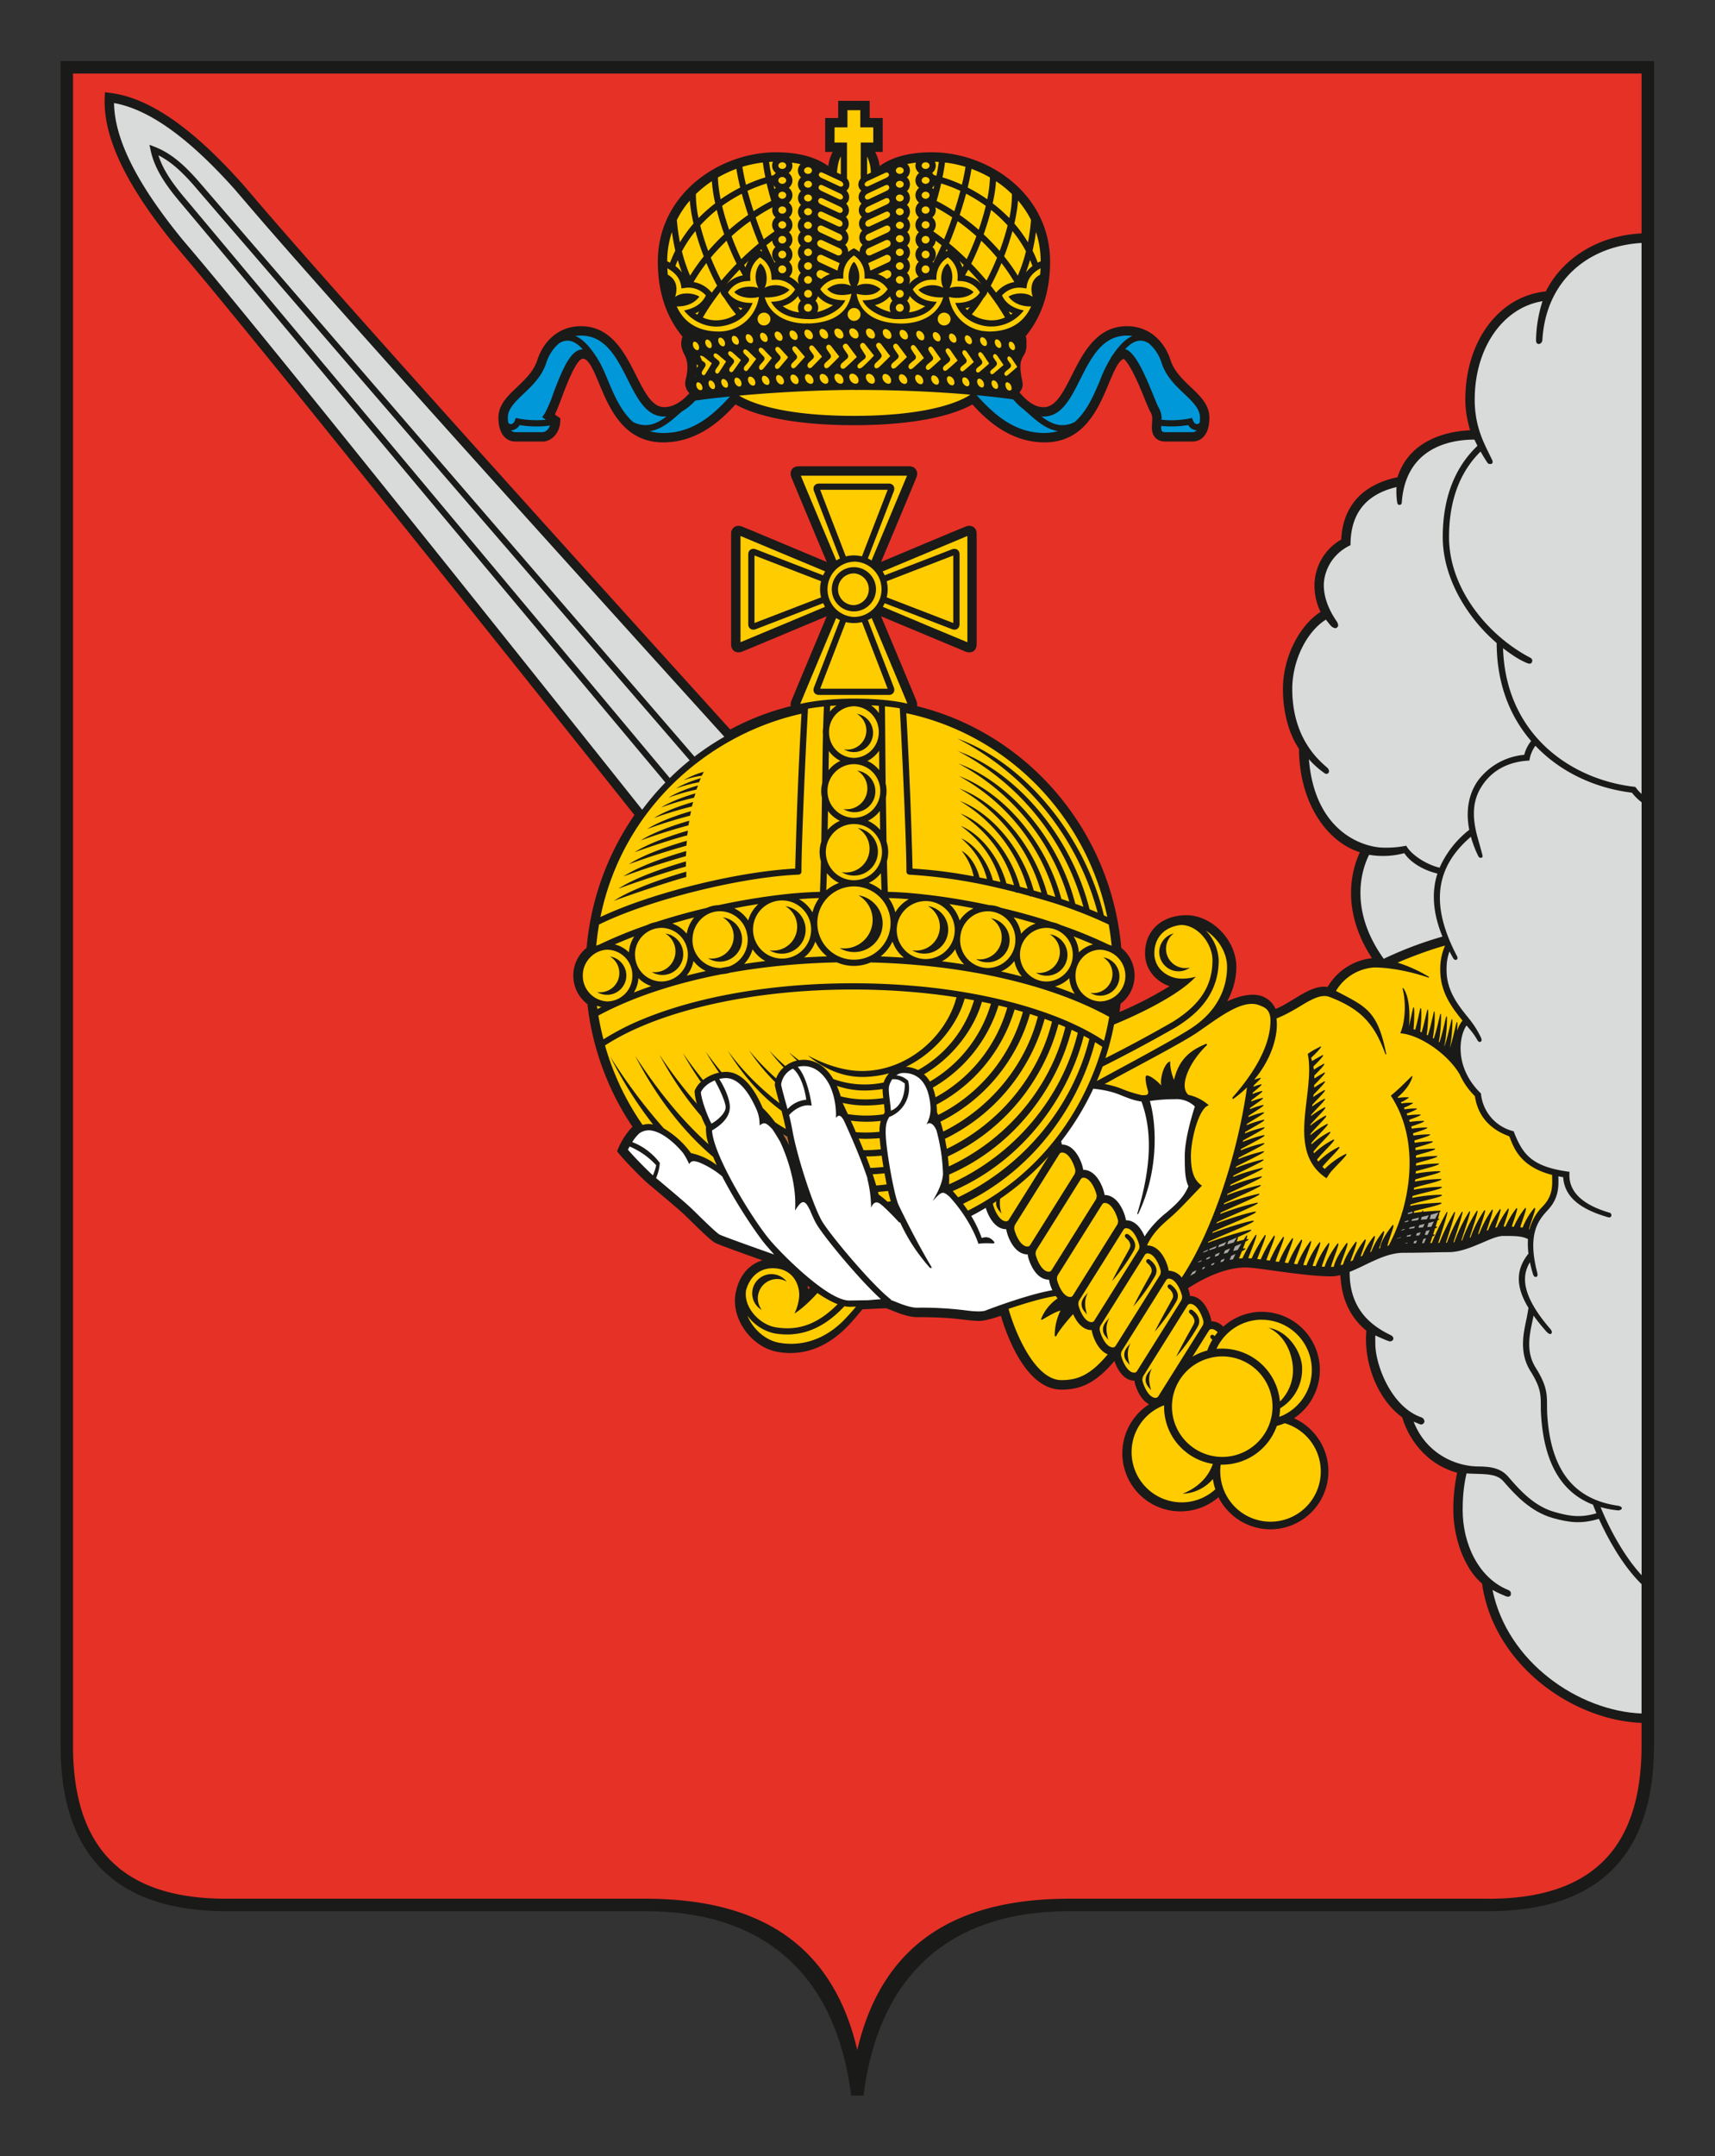 <svg xmlns="http://www.w3.org/2000/svg" xml:space="preserve" width="37.766" height="47.467"><rect width="100%" height="100%" fill="#333333" stroke="none"/><path d="M10.593 21.798a1.423 1.423 0 0 1-.298-.074c.102.061.24.115.331.138zM10.653 21.918c-.072-.005-.146-.036-.22-.058.072.054.16.099.253.122z" style="fill:#1a1a18;fill-opacity:1;fill-rule:evenodd;stroke:none" transform="matrix(1.333 0 0 -1.333 1.333 46.134)"/><path d="M0 33.6V5.78c0-1.815.92-2.735 2.736-2.735h6.925c1.973 0 3.149-1.053 3.4-3.045h.204c.25 1.992 1.425 3.045 3.399 3.045h6.925c1.815 0 2.735.92 2.735 2.736V33.6z" style="fill:#1a1a18;fill-opacity:1;fill-rule:evenodd;stroke:none" transform="matrix(1.333 0 0 -1.333 1.333 46.134)"/><path d="M18.978 13.96a.09.09 0 0 1 .004.022l.12.05a3.022 3.022 0 0 1-.024-.038 7.2 7.2 0 0 1-.1-.034M19.065 13.755l-.013-.03a1.097 1.097 0 0 1-.046-.018l.011.03.048.018" style="fill:#aba8a4;fill-opacity:1;fill-rule:evenodd;stroke:none" transform="matrix(1.333 0 0 -1.333 1.333 46.134)"/><path d="M18.522 13.51a.28.28 0 0 1-.214.112h-.002c-.003.068-.11.417-.351.417h-.002v.012c.097.205.244.332.386.455.152.13.375.379.517.521-.123.085-.182.22-.182.49 0 .285.135.8.296.838a.748.748 0 0 1-.337.172c-.164.14.016.55.311.827l-.017.017c-.257-.105-.45-.25-.532-.596a.793.793 0 0 0-.065.303h-.01c-.109-.06-.159-.314-.135-.398-.047.057-.177.168-.243.168l-.016-.017c-.007-.085.024-.187.042-.253 0-.036 0-.063-.11-.055a2.09 2.09 0 0 0-.35.113 1.51 1.51 0 0 1-.259.07l.217.12c.455.246 1.084.576 1.31.73.341.232.748.564 1.028.451.074-.03.184-.06.184-.252 0-.359-.2-.787-.631-1.276l.011-.022c.086.06.163.126.232.193-.16-1.144-.593-2.413-1.078-3.14" style="fill:#fc0;fill-opacity:1;fill-rule:evenodd;stroke:none" transform="matrix(1.333 0 0 -1.333 1.333 46.134)"/><path d="M18.855 13.798a.615.615 0 0 1-.011-.02 1.68 1.68 0 0 1-.055-.02.61.61 0 0 1 .008.013l.058.027M18.764 13.63c-.009-.016-.015-.032-.023-.048a2.939 2.939 0 0 1-.08-.044c.014.02.026.042.039.063l.064.03" style="fill:#aba8a4;fill-opacity:1;fill-rule:evenodd;stroke:none" transform="matrix(1.333 0 0 -1.333 1.333 46.134)"/><path d="m17.389 12.224-.002.001h.001v-.001" style="fill:#1a1a18;fill-opacity:1;fill-rule:evenodd;stroke:none" transform="matrix(1.333 0 0 -1.333 1.333 46.134)"/><path d="M12.586 14.43c-.143.233-.416 1.064-.495 1.507a4.121 4.121 0 0 1-.055.257c.058.065.207.189.373.155-.026.191-.1.5-.23.64.031.008.064.013.098.013.171 0 .319-.11.423-.304.1-.209.115-.417.11-.553.043.062.086.045.133-.046.176-.385.307-.707.392-.964l-.01.018a1.94 1.94 0 0 0 .065-.491c.034.088.093.127.181.039l-.003.006c.107-.096.235-.23.29-.291l.01.008c.092-.194.22-.443.497-.757l.03.006c-.214.358-.398.723-.5.931l-.047.097c-.07.137-.193.82-.213 1.116-.015.223.018.28.055.345a.51.51 0 0 1 .313.597.316.316 0 0 1-.197.09c.033.024.072.04.118.04.34 0 .43-.31.447-.553a.525.525 0 0 0-.071-.305c.044.054.116.035.17-.089.028-.1.055-.223.076-.36l.01-.07c.011-.095.02-.195.022-.299-.01-.116-.054-.242-.171-.439.152.16.162.171.278.072.137-.148.346-.42.465-.74l.013-.038.04.005c.071.008.217 0 .218 0l.007.02c-.061.083-.13.097-.21.07a2.06 2.06 0 0 1-.173.364c.082.042.161.087.24.134.036-.123.143-.353.338-.353h.001c.004-.067.11-.416.352-.416h.001c.004-.067.11-.417.351-.417h.002a.598.598 0 0 1 .055-.174c-.349-.06-.89-.253-1.115-.34a.507.507 0 0 0-.091-.01c-.084 0-.15.007-.235.018a5.762 5.762 0 0 1-.793.043c-.117 0-.27.062-.37.103l-.067.026.005.006c-.307.233-.987 1.046-1.133 1.283M9.787 15.197c-.111.1-.313.307-.414.425l.028.052a1.26 1.26 0 0 0 .439-.309c-.012-.06-.027-.097-.053-.168" style="fill:#fff;fill-opacity:1;fill-rule:evenodd;stroke:none" transform="matrix(1.333 0 0 -1.333 1.333 46.134)"/><path d="M12.24 22.822a84.03 84.03 0 0 1-.103-2.558c-.965-.05-2.386-.405-3.218-.8.366 1.794 1.784 3.017 3.322 3.358M13.106 25.334a.457.457 0 1 0 0-.914.457.457 0 0 0 0 .913M18.51 18.447a.48.48 0 0 0-.28.098.39.39 0 0 0-.16.319c0 .26.164.438.44.469.289-.002.52-.32.52-.58 0-.426-.204-.741-.663-1.024a23.694 23.694 0 0 0-1.106-.596c.059.18.107.366.143.556.216.088 1.028.437 1.35.79a.783.783 0 0 0-.245-.032" style="fill:#fc0;fill-opacity:1;fill-rule:evenodd;stroke:none" transform="matrix(1.333 0 0 -1.333 1.333 46.134)"/><path d="M17.802 14.559c.332.682.314 1.444.194 1.867.134.02.275.03.419.03a.436.436 0 0 0 .324-.121c-.05-.154-.167-.545-.167-.818 0-.253.006-.377.061-.5-.08-.19-.217-.309-.361-.433a1.625 1.625 0 0 1-.363-.395c-.051.121-.15.267-.306.267H17.6c-.004.067-.11.417-.352.417h-.001c-.004.067-.11.416-.351.416h-.002c-.004.067-.11.417-.351.417h-.002c0 .011-.004.03-.01.053l-.025-.029c.22.277.407.58.558.906l-.001-.008c.109-.01.272-.036.407-.088.139-.054.248-.105.387-.123.174-.472.172-1.053-.072-1.86z" style="fill:#fff;fill-opacity:1;fill-rule:evenodd;stroke:none" transform="matrix(1.333 0 0 -1.333 1.333 46.134)"/><path d="M17.215 16.995a25.4 25.4 0 0 1 1.206.646c.306.189.712.509.712 1.111a.75.75 0 0 1-.212.487c.202-.128.35-.36.35-.597 0-.374-.178-.73-.553-.989-.22-.152-.848-.491-1.301-.736l-.297-.161c.034.079.066.158.095.24" style="fill:#fc0;fill-opacity:1;fill-rule:evenodd;stroke:none" transform="matrix(1.333 0 0 -1.333 1.333 46.134)"/><path d="M17.342 17.922a5.054 5.054 0 0 1-.096.05.492.492 0 0 1 .107.028 3.533 3.533 0 0 0-.01-.078" style="fill:#1a1a18;fill-opacity:1;fill-rule:evenodd;stroke:none" transform="matrix(1.333 0 0 -1.333 1.333 46.134)"/><path d="M17.177 18.07a.42.42 0 0 0-.41.427c0 .235.183.427.41.427a.433.433 0 0 0 .414-.418.424.424 0 0 0-.414-.436M9.547 18.455a.539.539 0 0 1 .213-.132 6.482 6.482 0 0 1-.289-.106c.043.07.07.15.076.238M9.39 18.88a.51.51 0 0 1-.234.132c.106.046.213.09.322.132a.546.546 0 0 1-.088-.264M9.49 18.842a.44.44 0 0 0 .437.443.44.44 0 0 0 .436-.443.44.44 0 0 0-.436-.443.44.44 0 0 0-.436.443M10.105 19.357c.122.036.243.07.363.101a.576.576 0 0 1-.124-.27.541.541 0 0 1-.24.17M10.456 18.738a.57.57 0 0 1 .205-.166 10.219 10.219 0 0 1-.318-.076.54.54 0 0 1 .113.242M10.44 19.09c0 .259.204.47.455.47a.46.46 0 0 0 .446-.374l.007-.039a.467.467 0 0 0-.304-.5 8.854 8.854 0 0 1-.135-.025h-.014a.463.463 0 0 0-.456.468M11.13 19.608c.137.027.27.05.398.07a.583.583 0 0 1-.168-.271.561.561 0 0 1-.23.201M11.432 18.933a.584.584 0 0 1 .212-.196 10.9 10.9 0 0 1-.351-.048c.065.067.113.15.14.244M11.45 19.16a.44.44 0 0 0-.01.09.48.48 0 1 0 .01-.09M12.199 19.759c.127.01.24.016.333.018a.705.705 0 0 1-.11-.236.584.584 0 0 1-.223.218M12.469 19.059a.713.713 0 0 1 .193-.245c-.126-.004-.253-.01-.378-.018a.581.581 0 0 1 .185.263M12.502 19.365a.605.605 0 1 0 1.21-.001.605.605 0 0 0-1.21 0M13.107 22.945a.42.42 0 0 0 .41-.426.42.42 0 0 0-.408-.427h-.005a.42.42 0 0 0-.408.427.42.42 0 0 0 .41.426M12.71 22.855l.005.096.105.007a.516.516 0 0 1-.11-.102M13.39 22.96c.043-.002.087-.004.129-.008l.001-.12a.535.535 0 0 1-.13.129M13.523 22.21l.002-.32a.543.543 0 0 1-.195.152.515.515 0 0 1 .193.169M12.883 22.043a.542.542 0 0 1-.195-.154l.005.317a.519.519 0 0 1 .19-.163M13.104 21.989h.005a.44.44 0 0 0 .433-.443.44.44 0 0 0-.432-.443h-.007a.44.44 0 0 0-.433.443.44.44 0 0 0 .434.443M13.54 20.902a.576.576 0 0 1-.202.152.546.546 0 0 1 .197.162l.004-.314M12.875 21.053a.569.569 0 0 1-.202-.151l.005.314a.543.543 0 0 1 .197-.163" style="fill:#fc0;fill-opacity:1;fill-rule:evenodd;stroke:none" transform="matrix(1.333 0 0 -1.333 1.333 46.134)"/><path d="M13.103 21h.007a.464.464 0 1 0-.007 0M13.563 19.905a.715.715 0 0 1-.21.122.573.573 0 0 1 .2.162l.01-.284M12.86 20.027a.709.709 0 0 1-.21-.122l.01.285a.57.57 0 0 1 .2-.163M13.68 19.777c.094-.002.207-.008.334-.018a.589.589 0 0 1-.223-.217.706.706 0 0 1-.11.235M13.744 19.059a.581.581 0 0 1 .189-.266 13.08 13.08 0 0 1-.385.02c.082.066.15.15.196.246M13.814 19.249a.479.479 0 1 0 .958 0 .479.479 0 0 0-.958 0M14.685 19.678c.127-.02.26-.043.398-.07a.565.565 0 0 1-.23-.201.58.58 0 0 1-.168.27M14.78 18.933a.578.578 0 0 1 .148-.252c-.12.02-.244.036-.368.052.09.046.166.115.22.2M14.861 19.09c0 .02.002.038.004.057.002.013.005.026.006.04a.46.46 0 0 0 .447.372c.251 0 .456-.21.456-.469a.463.463 0 0 0-.456-.468.463.463 0 0 0-.457.469M15.744 19.459c.12-.031.242-.065.365-.102a.542.542 0 0 1-.24-.17.579.579 0 0 1-.125.272M15.757 18.738a.547.547 0 0 1 .125-.257c-.113.03-.227.058-.344.084a.563.563 0 0 1 .219.173M15.85 18.842a.44.44 0 0 0 .436.443.44.44 0 0 0 .436-.443.44.44 0 0 0-.436-.443.44.44 0 0 0-.436.443M16.665 18.455a.538.538 0 0 1 .09-.26 7.018 7.018 0 0 1-.325.122c.09.025.17.073.235.138M16.735 19.144c.108-.042.216-.086.322-.132a.51.51 0 0 1-.234-.132.546.546 0 0 1-.088.264" style="fill:#fc0;fill-opacity:1;fill-rule:evenodd;stroke:none" transform="matrix(1.333 0 0 -1.333 1.333 46.134)"/><path d="M17.319 19.006a7.452 7.452 0 0 1-.796.326.522.522 0 0 1-.135.046c-.286.094-.573.173-.85.238a.544.544 0 0 1-.199.045c-.358.077-.694.131-.984.166h-.004c-.277.034-.512.05-.684.053-.006.13-.01.305-.015.504a.565.565 0 0 1-.007.327l-.01.725a.564.564 0 0 1-.009.254l.005-.008c-.004.274-.008 1.006-.012 1.262.09-.01.173-.02.245-.033.032-.537.11-2.21.11-2.696 0-.028.02-.05.048-.051a8.644 8.644 0 0 0 1.532-.235l.008-.001.218-.054.001-.006.043-.005.182-.05.001-.005.044-.007.183-.053.004-.001a7.16 7.16 0 0 0 1.078-.407c.021-.115.036-.232.048-.35a.424.424 0 0 1-.045.016" style="fill:#fc0;fill-opacity:1;fill-rule:evenodd;stroke:none" transform="matrix(1.333 0 0 -1.333 1.333 46.134)"/><path d="M17.236 19.491c-.318 1.33-1.32 2.523-2.419 2.92a4.552 4.552 0 0 0 2.316-2.874 4.93 4.93 0 0 1-.134.056c-.297 1.19-1.193 2.255-2.174 2.612a4.137 4.137 0 0 0 2.072-2.572c-.044.017-.087.034-.133.05-.273 1.058-1.065 1.998-1.931 2.316a3.722 3.722 0 0 0 1.831-2.28l-.13.044c-.247.928-.939 1.75-1.694 2.03a3.301 3.301 0 0 0 1.593-1.997l-.129.04c-.218.802-.81 1.51-1.456 1.751a2.882 2.882 0 0 0 1.355-1.72 7.264 7.264 0 0 1-.126.036c-.188.678-.684 1.273-1.221 1.478a2.469 2.469 0 0 0 1.12-1.45l-.125.033c-.156.557-.556 1.042-.988 1.211.578-.373.8-.872.888-1.185l-.125.03c-.123.437-.428.816-.755.949.422-.301.586-.67.656-.925l-.124.027c-.088.32-.3.594-.524.692.27-.23.376-.476.426-.67l-.123.024c-.052.204-.172.377-.296.44a.99.99 0 0 0 .199-.421 7.84 7.84 0 0 1-1.01.128 82.834 82.834 0 0 1-.103 2.566c1.657-.349 2.967-1.677 3.32-3.364l-.056.025M12.19 20.164c.028 0 .05.023.05.051 0 .491.077 2.172.108 2.69.084.015.172.027.263.036-.005-.1-.01-.253-.013-.35a.546.546 0 0 1-.002-.13l-.001.003c-.005-.202-.008-.521-.012-.789a.538.538 0 0 1-.005-.24 326.49 326.49 0 0 0-.01-.724.556.556 0 0 1-.007-.327c-.004-.2-.01-.373-.016-.504a6.92 6.92 0 0 1-.684-.052h-.003c-.29-.036-.627-.09-.984-.167a.539.539 0 0 1-.2-.046c-.276-.065-.561-.143-.845-.236a.546.546 0 0 1-.142-.048 7.472 7.472 0 0 1-.794-.325.529.529 0 0 1-.043-.015c.012.118.026.235.046.349.811.402 2.332.784 3.294.824M9.036 18.924a.42.42 0 0 0 .41-.427.42.42 0 0 0-.41-.427.423.423 0 0 0-.408.43c0 .245.206.424.408.424M8.934 17.978l-.065-.034-.007.055a.503.503 0 0 1 .072-.021M10.93 18.52c.046.004.09.012.133.025.549.098 1.143.157 1.763.17a.704.704 0 0 1 .558-.001c1.592-.038 3.003-.38 3.94-.899a4.486 4.486 0 0 0-.086-.394c-.196.129-.427.249-.692.359-.925.38-2.154.59-3.461.59-1.306 0-2.535-.21-3.46-.59a4.172 4.172 0 0 1-.656-.336c-.033.129-.062.26-.084.393.546.294 1.246.53 2.046.684" style="fill:#fc0;fill-opacity:1;fill-rule:evenodd;stroke:none" transform="matrix(1.333 0 0 -1.333 1.333 46.134)"/><path d="M13.085 18.267c.605 0 1.183-.045 1.716-.128-.167-.64-.804-1.218-1.562-1.218-.278 0-.585.093-.894.257.254-.21.556-.355.9-.355.156 0 .303.022.442.06a.433.433 0 0 1-.089-.152 1.528 1.528 0 0 0-.832.058c-.121.202-.291.317-.489.317a.518.518 0 0 1-.078-.007c-.055.041-.11.084-.164.13.041-.046.086-.092.131-.136a.489.489 0 0 1-.193-.09c-.088.077-.176.16-.262.254.07-.096.15-.188.235-.277a.45.45 0 0 1-.125-.181 4.04 4.04 0 0 0-.448.466 3.35 3.35 0 0 1 .432-.527.38.38 0 0 1-.005-.041V16.684c.017-.08.042-.172.072-.278l.004-.014a4.268 4.268 0 0 0-.854.865c.226-.367.52-.724.889-.994.025-.095.05-.195.07-.299-.06.035-.12.072-.178.112a1.612 1.612 0 0 1-.202.233c-.17.396-.376.598-.611.598a.528.528 0 0 1-.07-.006 6.41 6.41 0 0 0-.261.339 4.87 4.87 0 0 1 .22-.346.646.646 0 0 1-.265-.122 7.12 7.12 0 0 0-.332.444c.089-.16.188-.32.297-.475a.386.386 0 0 1-.101-.142l-.003-.009v-.01a.81.81 0 0 1 .038-.2 7.6 7.6 0 0 0-.62.812c.187-.35.416-.699.69-1.015.027-.067.055-.13.08-.175a.785.785 0 0 1 .043-.291c-.421.376-.823.86-1.213 1.46.311-.601.737-1.202 1.29-1.67a3.1 3.1 0 0 1 .057-.135c-.152.12-.301.171-.426.2a1.48 1.48 0 0 1-.447.407 8.994 8.994 0 0 0-.886 1.186c.193-.383.429-.766.708-1.122a.331.331 0 0 1-.173-.007 4.408 4.408 0 0 0-.621 1.313c.85.554 2.365.924 4.09.924" style="fill:#fc0;fill-opacity:1;fill-rule:evenodd;stroke:none" transform="matrix(1.333 0 0 -1.333 1.333 46.134)"/><path d="M13.947 16.716c.004-.054-.005-.368-.23-.45a3.215 3.215 0 0 1-.018.174c-.009.07-.016.13-.016.188 0 .043.02.104.057.157.107.006.141-.025.206-.069" style="fill:#fff;fill-opacity:1;fill-rule:evenodd;stroke:none" transform="matrix(1.333 0 0 -1.333 1.333 46.134)"/><path d="M15.22 18.064c.051-.01.101-.02.15-.032a2.206 2.206 0 0 0-1.008-1.285.516.516 0 0 1-.097.12c.502.294.837.778.956 1.197" style="fill:#fc0;fill-opacity:1;fill-rule:evenodd;stroke:none" transform="matrix(1.333 0 0 -1.333 1.333 46.134)"/><path d="M14.166 16.937a.504.504 0 0 1-.2.053c.515.248.863.73.97 1.127l.155-.028a1.952 1.952 0 0 0-.925-1.152M15.496 18.004l.144-.035a2.462 2.462 0 0 0-1.185-1.482.953.953 0 0 1-.045.159 2.38 2.38 0 0 1 1.086 1.358" style="fill:#fc0;fill-opacity:1;fill-rule:evenodd;stroke:none" transform="matrix(1.333 0 0 -1.333 1.333 46.134)"/><path d="m15.76 17.937.138-.04a2.721 2.721 0 0 0-1.4-1.702 1.21 1.21 0 0 1-.02.047c0 .043-.003.084-.007.124a2.625 2.625 0 0 1 1.29 1.57" style="fill:#fc0;fill-opacity:1;fill-rule:evenodd;stroke:none" transform="matrix(1.333 0 0 -1.333 1.333 46.134)"/><path d="m16.015 17.863.13-.043c-.203-.798-.78-1.51-1.563-1.899-.015.061-.03.115-.046.163a2.872 2.872 0 0 1 1.479 1.779" style="fill:#fc0;fill-opacity:1;fill-rule:evenodd;stroke:none" transform="matrix(1.333 0 0 -1.333 1.333 46.134)"/><path d="m16.257 17.782.122-.045c-.22-.89-.864-1.681-1.738-2.101-.01.058-.02.113-.031.165a3.12 3.12 0 0 1 1.647 1.98" style="fill:#fc0;fill-opacity:1;fill-rule:evenodd;stroke:none" transform="matrix(1.333 0 0 -1.333 1.333 46.134)"/><path d="M16.486 17.694c.039-.015.076-.03.113-.047-.24-.984-.954-1.852-1.925-2.302-.004.056-.009.111-.016.165a3.365 3.365 0 0 1 1.828 2.184" style="fill:#fc0;fill-opacity:1;fill-rule:evenodd;stroke:none" transform="matrix(1.333 0 0 -1.333 1.333 46.134)"/><path d="M14.68 15.211c1.125.49 1.798 1.497 2.022 2.39.035-.016.07-.032.103-.049-.263-1.08-1.053-2.026-2.126-2.502.002.055.003.109.001.161" style="fill:#fc0;fill-opacity:1;fill-rule:evenodd;stroke:none" transform="matrix(1.333 0 0 -1.333 1.333 46.134)"/><path d="m16.904 17.502.092-.05c-.277-1.117-1.077-2.097-2.168-2.617a2.38 2.38 0 0 1-.089.103c1.206.524 1.922 1.602 2.165 2.564" style="fill:#fc0;fill-opacity:1;fill-rule:evenodd;stroke:none" transform="matrix(1.333 0 0 -1.333 1.333 46.134)"/><path d="M17.09 17.397c.04-.025.08-.05.12-.077-.273-.934-.91-2.042-2.22-2.705-.027.04-.054.078-.08.113 1.207.576 1.924 1.676 2.18 2.669M13.475 15.03c-.017.058-.036.12-.059.186.067.003.132.008.196.015l.035-.183a3.725 3.725 0 0 0-.172-.018M13.671 14.94c.015-.065.03-.123.044-.171l-.053-.008a1.283 1.283 0 0 1-.147.12l-.01.043c.056.004.111.01.166.016M13.294 15.801c.082 0 .16.005.238.01.004-.05.01-.113.019-.183a2.838 2.838 0 0 0-.28-.015h-.005a9.118 9.118 0 0 1-.08.192c.036-.002.072-.004.108-.004M13.14 15.91c-.026.062-.055.126-.085.191a1.945 1.945 0 0 1 .494-.004.656.656 0 0 1-.02-.18 2.211 2.211 0 0 0-.388-.006M13.565 15.523c.009-.06.018-.123.03-.187a3.3 3.3 0 0 0-.216-.016c-.022.06-.045.124-.071.19.087 0 .173.005.257.013M13.6 16.213l-.003-.007a1.95 1.95 0 0 0-.59.003l-.087.186c.119-.028.244-.043.377-.043.106 0 .207.008.306.022.006-.042.01-.086.013-.133l-.015-.028M12.889 16.501c-.019.063-.04.12-.064.175.14-.048.29-.077.453-.077.104 0 .205.01.302.024 0-.048.005-.098.012-.149a2.08 2.08 0 0 0-.3-.022c-.136 0-.27.017-.403.05" style="fill:#fc0;fill-opacity:1;fill-rule:evenodd;stroke:none" transform="matrix(1.333 0 0 -1.333 1.333 46.134)"/><path d="M11.971 16.433c-.028.101-.052.189-.067.263a.338.338 0 0 0 .195.264c.141-.111.206-.394.22-.514a.465.465 0 0 1-.309-.155l-.039.142" style="fill:#fff;fill-opacity:1;fill-rule:evenodd;stroke:none" transform="matrix(1.333 0 0 -1.333 1.333 46.134)"/><path d="M12.038 15.695c-.036.068-.07.127-.104.183.023-.014.048-.027.072-.04a4.07 4.07 0 0 1 .032-.143" style="fill:#b76f39;fill-opacity:1;fill-rule:evenodd;stroke:none" transform="matrix(1.333 0 0 -1.333 1.333 46.134)"/><path d="M10.987 16.32c0-.096-.133-.213-.234-.268-.072.133-.169.406-.175.518.034.08.124.154.23.196.069-.122.18-.355.18-.445" style="fill:#fff;fill-opacity:1;fill-rule:evenodd;stroke:none" transform="matrix(1.333 0 0 -1.333 1.333 46.134)"/><path d="M11.863 13.655a.393.393 0 0 0 .287-.211.48.48 0 0 0 .047-.294.792.792 0 0 0-.073-.235c.125.08.255.202.38.339.112-.077.227-.143.334-.184-.326-.329-.649-.447-1.032-.38-.257.046-.53.329-.48.614.077.266.28.396.537.351" style="fill:#fc0;fill-opacity:1;fill-rule:evenodd;stroke:none" transform="matrix(1.333 0 0 -1.333 1.333 46.134)"/><path d="m12.34 13.375.04-.03-.028-.032a.562.562 0 0 1-.012.062" style="fill:#e63127;fill-opacity:1;fill-rule:evenodd;stroke:none" transform="matrix(1.333 0 0 -1.333 1.333 46.134)"/><path d="M11.788 12.589c.55-.097.921.192 1.163.448a.412.412 0 0 1 .08-.01l.11.002a4.479 4.479 0 0 0-.198-.221c-.32-.325-.701-.44-1.07-.375-.233.041-.436.229-.527.449a.751.751 0 0 1 .442-.293" style="fill:#fc0;fill-opacity:1;fill-rule:evenodd;stroke:none" transform="matrix(1.333 0 0 -1.333 1.333 46.134)"/><path d="M13.032 13.13c-.358 0-1.103.756-1.293.976-.281.32-.956 1.413-.976 1.834.146.085.294.212.294.386 0 .15-.114.373-.176.463a.465.465 0 0 0 .109.015c.235 0 .408-.287.514-.533.046-.118.041-.18.046-.247.061.04.088.069.21-.065.043-.064.086-.133.13-.21.13-.28.274-.724.244-1.132.096.148.151.212.242.012l-.002.01c.045-.111.088-.204.125-.263.138-.224.708-.912 1.053-1.223l-.216-.018-.304-.004" style="fill:#fff;fill-opacity:1;fill-rule:evenodd;stroke:none" transform="matrix(1.333 0 0 -1.333 1.333 46.134)"/><path d="m18.87 13.675.039.017-.015-.033c-.013-.006-.026-.011-.038-.018l.014.034M18.875 13.921l.009.017.077.035-.015-.025a2.846 2.846 0 0 1-.07-.027M18.932 13.831l.065.027a5.555 5.555 0 0 0-.018-.033l-.057-.02.01.026M19.08 13.893l.073.03-.027-.05-.06-.019.015.039M19.124 14.01c.005.014.01.027.012.037l.123.051a3.807 3.807 0 0 1-.035-.057l-.1-.032M19.175 13.8l.057.023-.022-.046-.05-.016.015.039M19.215 13.902l.022.055.085.035a5.017 5.017 0 0 1-.039-.07 8.251 8.251 0 0 0-.068-.02M19.275 14.058c.008.022.014.04.017.054.05.02.096.04.14.06-.01-.019-.029-.047-.051-.083l-.106-.031M19.34 13.868l.07.03a1.752 1.752 0 0 1-.041-.086l-.055-.01.026.066M19.372 13.948l.03.078c.04.016.075.032.106.046a3.137 3.137 0 0 1-.06-.104l-.076-.02" style="fill:#aba8a4;fill-opacity:1;fill-rule:evenodd;stroke:none" transform="matrix(1.333 0 0 -1.333 1.333 46.134)"/><path d="M23.913 8.351c-.493.2-.75.769-.75 1.317 0 .158.008.368.064.607.058-.004.114-.005.168-.007.185-.005.344-.01.442-.124.186-.214.44-.497.81-.604.275-.078.479-.102.766-.015.136-.303.384-.765.705-1.079V6.31c-1.038.042-2.217.846-2.462 2.041.078-.046.189-.091.22-.104.045-.019.08-.001.083.027.002.028.004.057-.046.077" style="fill:#d9dada;fill-opacity:1;fill-rule:evenodd;stroke:none" transform="matrix(1.333 0 0 -1.333 1.333 46.134)"/><path d="M22.484 11.2c-.505.172-.768.88-.764 1.226 0 .07-.003.08.001.128.084-.04.206-.092.23-.096a.055.055 0 0 1 .067.038c.006.021-.014.048-.044.063-.345.166-.678.446-.678 1.034l-.001.01a3.8 3.8 0 0 1 .237.107c.212.103.432.209.655.209.168 0 .333.003.48.006.104.003.194.004.26.004.195 0 .394.086.568.16.108.047.21.091.29.104l.01-.002v.004a.259.259 0 0 0 .032.002c.2 0 .316 0 .415-.052a1.246 1.246 0 0 1 .008-.24c-.211-.264-.214-.544 0-.896a3.902 3.902 0 0 0-.033-.186c-.054-.25-.12-.563.067-.86.168-.267.169-.385.17-.563 0-.045 0-.097.004-.154.05-.84.367-1.298.858-1.487.013-.035.032-.084.057-.142-.261-.077-.439-.051-.697.023-.342.097-.584.376-.76.58-.13.149-.3.168-.504.17-.363.005-.85.207-1.059.74.043-.017.087-.037.111-.045.032-.01.065.02.067.045a.073.073 0 0 1-.047.07" style="fill:#d9dada;fill-opacity:1;fill-rule:evenodd;stroke:none" transform="matrix(1.333 0 0 -1.333 1.333 46.134)"/><path d="M21.25 14.085c-.078-.102-.19-.273-.217-.397l-.04-.002h-.005c.034.125.116.313.123.38l-.01.012c-.073-.095-.184-.263-.218-.39l-.047.003c.036.125.12.316.125.38l-.01.012a1.481 1.481 0 0 1-.217-.385l-.05.004c.037.125.123.322.127.383l-.01.011a1.57 1.57 0 0 1-.218-.384l-.053.005c.039.125.127.33.131.388l-.01.011a1.683 1.683 0 0 1-.219-.387 3.596 3.596 0 0 0-.055.007c.04.124.131.337.134.393l-.01.01a1.79 1.79 0 0 1-.22-.39 3.589 3.589 0 0 1-.057.007c.04.124.135.345.137.397l-.01.01a1.938 1.938 0 0 1-.223-.394 2.928 2.928 0 0 0-.055.007h-.002c.042.124.139.351.14.4l-.01.01a2.084 2.084 0 0 1-.224-.396l-.057.008c.043.124.14.352.14.397l-.01.01a2.26 2.26 0 0 1-.224-.396l-.057.008c.047.127.14.349.14.39l-.01.009a2.495 2.495 0 0 1-.223-.39l-.055.004c.048.13.137.342.135.379l-.01.009a2.735 2.735 0 0 1-.222-.39l-.056-.003.048.12a.253.253 0 0 1 .055.033l.002.016-.04-.007.044.118a.23.23 0 0 1 .045.027l.002.016-.034-.006a.216.216 0 0 1 .014.057l-.01.009a7.52 7.52 0 0 1-.049-.075 2.844 2.844 0 0 1-.114-.03c.013.036.02.062.019.071l-.003.003c.113.049.202.09.22.108l.002.015c-.141-.018-.558-.155-.715-.216a.197.197 0 0 1 .009.018c.195.093.7.288.745.334l.002.015c-.135-.017-.531-.147-.683-.207a.618.618 0 0 0 .008.02c.19.09.666.277.709.322l.002.015c-.13-.017-.505-.14-.651-.198l.008.02c.184.089.631.269.673.311l.001.015a4.19 4.19 0 0 1-.62-.19l.008.022c.178.087.598.259.638.3l.001.015a3.904 3.904 0 0 1-.589-.18l.008.021c.171.084.565.25.602.289l.002.014a3.674 3.674 0 0 1-.557-.17l.008.021c.164.082.531.24.566.278l.002.014a3.357 3.357 0 0 1-.524-.162l.007.023c.157.08.498.23.53.266l.002.013a3.136 3.136 0 0 1-.492-.152l.008.023c.15.078.463.22.494.254l.002.014a2.857 2.857 0 0 1-.459-.142.796.796 0 0 0 .007.022c.143.076.43.21.459.243l.001.013a2.659 2.659 0 0 1-.424-.132l.006.023c.135.073.395.199.422.23l.001.013a2.348 2.348 0 0 1-.39-.122l.005.022c.127.07.362.189.387.218v.013c-.074-.01-.259-.07-.357-.112l.005.023c.12.067.328.178.352.205v.013a1.921 1.921 0 0 1-.323-.102l.005.023c.11.065.293.167.315.192v.013a1.676 1.676 0 0 1-.29-.092l.005.022c.1.063.26.156.28.18v.013a1.495 1.495 0 0 1-.257-.082l.004.023c.091.059.228.145.245.167v.012a1.238 1.238 0 0 1-.224-.071l.004.022c.08.056.196.134.21.154l.001.012a1.062 1.062 0 0 1-.192-.061l.003.022c.07.053.165.122.178.14v.013a.884.884 0 0 1-.16-.052c0 .008.002.016.003.023.06.05.133.111.145.128v.012a.7.7 0 0 1-.131-.043l.003.024c.048.045.104.1.114.114v.011a.557.557 0 0 1-.101-.032l.001.009c.295.354.396.755.361 1.003.131.05.27.13.378.194.185.113.357.215.497.162.532-.204.747-.455.926-.95l.013.004c-.142.714-.325.78-.831 1.044a.795.795 0 0 0 .63.388c.292 0 .647-.08.899-.168l.012.01a2.393 2.393 0 0 1-.523.238c.225.098.56.222.784.281a.95.95 0 0 1-.079-.404c0-.365.19-.615.367-.834a.554.554 0 0 1-.089-.17c.004.061.005.112.005.138l-.013.008c-.03-.118-.063-.285-.113-.431.037.163.047.408.043.471l-.012.007c-.03-.117-.065-.296-.118-.445l-.004.004c.038.15.049.421.044.481l-.012.006c-.027-.106-.061-.282-.112-.428l-.011.008c.033.142.043.406.036.459l-.01.004c-.025-.096-.059-.268-.108-.41l-.016.009a2 2 0 0 1 .03.436l-.011.003c-.022-.084-.055-.254-.101-.394a.437.437 0 0 1-.02.01c.023.12.032.376.022.414l-.01.002c-.02-.072-.053-.24-.095-.376l-.024.01c.017.11.026.357.013.389h-.01c-.015-.06-.047-.223-.085-.357a1.02 1.02 0 0 1-.028.01c.011.1.019.337.005.36l-.01-.002c-.011-.043-.04-.187-.072-.314.017.117.026.48-.094.636l-.011-.007c.064-.235.044-.56-.037-.741.305-.02.772-.324.982-.678.015-.035.034-.071.055-.106v-.002c.05-.085.113-.17.196-.252.022-.138.093-.492.567-.663a.835.835 0 0 0 .025-.06c.066-.163.184-.449.683-.578l.001-.032c.003-.14.006-.26-.084-.4a.777.777 0 0 0-.077-.094.836.836 0 0 1-.214-.375l-.008.003c.03.123.092.26.104.343l-.012.013a1.173 1.173 0 0 1-.197-.328l-.038.007c.034.114.085.24.095.308l-.012.012a1.39 1.39 0 0 1-.19-.313l-.033.002c.035.113.082.236.09.296l-.012.011a1.506 1.506 0 0 1-.184-.306h-.03c.036.113.08.235.086.289l-.01.01a1.616 1.616 0 0 1-.185-.31.528.528 0 0 1-.029-.008c.039.12.085.25.09.3l-.01.01a1.724 1.724 0 0 1-.198-.35.696.696 0 0 1-.024-.009c.042.131.098.29.103.34l-.012.01a1.841 1.841 0 0 1-.214-.401l-.002-.001-.017-.007c.044.14.113.338.118.39l-.012.009a2.024 2.024 0 0 1-.23-.451l-.015-.006c.044.145.128.387.132.44l-.011.008a2.238 2.238 0 0 1-.243-.49l-.014-.005c.043.143.142.427.144.48l-.011.006a2.594 2.594 0 0 1-.25-.513l-.014-.002c.044.142.15.454.151.502l-.01.006a3.064 3.064 0 0 1-.25-.515h-.016c.047.149.152.463.151.506l-.01.005a3.717 3.717 0 0 1-.249-.513h-.019c.051.157.153.47.152.508l-.01.004a4.426 4.426 0 0 1-.248-.514h-.025l.037.11c.012.005.024.01.03.014l.003.018-.023-.001.031.1.032.014.002.017h-.024l.032.104.023.01.002.017h-.018a.67.67 0 0 1 .027.11l.013.006.002.016a5.588 5.588 0 0 1-.288-.019l.002.02-.01.001a.275.275 0 0 1-.013-.023 2.594 2.594 0 0 1-.132-.017l.007.03c.17.046.396.092.447.124l.002.016c-.113-.005-.386-.018-.517-.056l.007.025c.158.053.454.108.516.147v.015a2.807 2.807 0 0 1-.489-.052l.006.03c.15.048.422.1.482.138l.001.015a2.71 2.71 0 0 1-.462-.048 1.1 1.1 0 0 1 .005.032c.142.046.39.095.447.132l.002.013a2.61 2.61 0 0 1-.435-.043l.004.034c.134.044.358.09.414.125v.013a2.52 2.52 0 0 1-.405-.04l.001.037c.126.04.327.083.381.117l.001.013a2.432 2.432 0 0 1-.378-.036l.001.038c.117.038.295.077.347.11v.012a2.288 2.288 0 0 1-.348-.031l-.002.039c.107.035.265.07.315.102v.012c-.067-.001-.218-.008-.321-.027l-.003.039c.098.032.238.066.286.096v.012c-.061-.001-.2-.007-.297-.025l-.006.038c.09.03.213.062.26.092v.01c-.056 0-.182-.005-.275-.021a1.393 1.393 0 0 1-.008.037c.08.028.188.057.235.087v.01c-.051 0-.167-.004-.254-.02l-.01.037c.073.026.165.053.212.082v.01a1.46 1.46 0 0 1-.235-.017l-.012.034c.064.024.142.05.19.078l-.001.01a1.324 1.324 0 0 1-.217-.015l-.013.03c.058.022.121.046.169.076v.009c-.039.001-.125-.001-.201-.014-.005.01-.01.018-.013.027.054.02.1.042.149.073v.008a.95.95 0 0 1-.188-.01.42.42 0 0 1-.012.02c.059.02.079.04.131.072v.008a.808.808 0 0 1-.175-.01l-.007.012c.173.15.221.265.245.343l-.01.007c-.073-.066-.187-.192-.349-.324.493-.745.334-1.783-.033-2.472l.003-.001-.027-.008c.03.121.09.255.102.335l-.012.013c-.098-.124-.203-.282-.209-.385l-.019-.008c.033.105.077.212.086.277l-.011.013a1.18 1.18 0 0 1-.202-.34 1.44 1.44 0 0 0-.02-.01c.033.1.073.2.081.259l-.011.013a1.28 1.28 0 0 1-.198-.33l-.03-.015c.034.105.08.217.087.275l-.011.013a1.272 1.272 0 0 1-.204-.35l-.038-.016c.037.117.095.253.102.316l-.011.012c-.078-.101-.184-.26-.213-.378a.886.886 0 0 0-.043-.014c.035.124.109.292.117.36z" style="fill:#fc0;fill-opacity:1;fill-rule:evenodd;stroke:none" transform="matrix(1.333 0 0 -1.333 1.333 46.134)"/><path d="M2.336 31.55c-.295.349-.52.532-.777.633l-.09.035.02-.094c.059-.27.204-.522.5-.87.233-.274 6.49-7.759 8.003-9.568a4.533 4.533 0 0 1-.383-.45C3.626 28.75 2.5 30.08 2.127 30.52c-.072.085-.12.14-.168.201-.715.888-1.067 1.604-1.075 2.186.573-.102 1.223-.565 1.984-1.414l.171-.199c.374-.438 1.512-1.77 7.927-8.853a4.438 4.438 0 0 1-.493-.328c-1.596 1.85-7.905 9.165-8.137 9.438" style="fill:#d9dada;fill-opacity:1;fill-rule:evenodd;stroke:none" transform="matrix(1.333 0 0 -1.333 1.333 46.134)"/><path d="M10.393 22.052a4.49 4.49 0 0 1-.328-.293C8.543 23.58 2.3 31.047 2.067 31.322c-.245.288-.381.505-.45.722.204-.102.396-.272.64-.56.232-.273 6.523-7.562 8.136-9.432M20.92 21.936c-.187.158-.572.531-.572 1.296 0 .465.236.944.556 1.144.034-.044.068-.088.09-.11a.125.125 0 0 1 .067-.032c.016 0 .04.019.045.041.003.014-.01.05-.016.06-.04.06-.221.31-.221.61 0 .174.092.496.441.66 0 .516.247.838.76.96a1.328 1.328 0 0 1 .01-.249c.006-.032.017-.045.037-.045.02 0 .038.01.04.035.06.898.781 1.043 1.2 1.043l.05-.103c-.38-.362-.573-.87-.573-1.507 0-.675.402-1.33.891-1.75.001-.68.224-1.218.569-1.618a.617.617 0 0 1-.114-.228 1.07 1.07 0 0 1-.769-.433c-.11-.16-.214-.422-.139-.806a1.625 1.625 0 0 1-.49-.625c-.228.053-.476.222-.551.363a1.653 1.653 0 0 0-.365-.032c-.347 0-1.146.26-1.243 1.46.104-.119.217-.201.24-.217.033-.026.038-.024.055-.024s.037.02.037.04c0 .023-.01.046-.036.067" style="fill:#d9dada;fill-opacity:1;fill-rule:evenodd;stroke:none" transform="matrix(1.333 0 0 -1.333 1.333 46.134)"/><path d="M24.423 28.928c.018 0 .054.022.057.066.052.927.696 1.544 1.638 1.603v-9.1a.856.856 0 0 0-.103.116c-1.075.118-2.141.874-2.185 2.291.202-.155.305-.207.402-.248a.108.108 0 0 1 .047-.007c.021.003.034.028.034.053 0 .024-.022.04-.045.051-.696.368-1.33 1.14-1.33 1.986 0 .597.175 1.072.521 1.413.04-.071.082-.139.112-.183.013-.02.03-.023.05-.023.02 0 .037.008.037.034 0 .026-.014.043-.03.078-.107.222-.266.5-.266.95 0 .855.465 1.52 1.12 1.627a2.225 2.225 0 0 1-.107-.642c0-.058.03-.065.048-.065" style="fill:#d9dada;fill-opacity:1;fill-rule:evenodd;stroke:none" transform="matrix(1.333 0 0 -1.333 1.333 46.134)"/><path d="M25.726 9.742c-.74.107-1.111.603-1.166 1.51-.003.055-.003.103-.003.149-.001.182-.002.325-.186.617-.165.261-.106.539-.053.784l.016.08c.06-.084.129-.17.21-.262.041-.045.069-.05.083-.036.013.014.014.043-.016.077-.496.573-.466.89-.337 1.102a2.12 2.12 0 0 1 .051-.197c.013-.039.03-.051.058-.043.017.005.023.029.01.077-.164.634.025.857.163 1.01a.85.85 0 0 1 .088.108c.107.166.104.314.1.458v.006l.08-.015c.02-.32.272-.527.745-.662.025-.007.042 0 .05.025.008.02-.009.046-.03.051-.597.174-.681.464-.66.675-.635.083-.778.296-.924.67a.708.708 0 0 0-.54.624c-.45.438-.358.954-.238 1.123.066-.077.122-.14.175-.235.014-.025.032-.045.056-.034.023.01.02.038.01.063-.05.109-.116.214-.205.325-.172.212-.366.453-.366.796 0 .11.008.194.048.307l.061-.11c.014-.024.036-.036.056-.025.018.009.02.034.008.057-.44.837-.37 1.461.23 1.974.004-.017.008-.034.014-.052a1.81 1.81 0 0 1 .107-.269c.01-.018.027-.033.05-.027.02.005.025.018.017.05-.017.068-.071.26-.077.28-.106.378-.077.644.085.878.156.225.405.38.77.397.01.087.05.178.099.245.424-.449 1.01-.705 1.594-.775a.855.855 0 0 1 .16-.158V8.594c-.334.362-.578.876-.677 1.124.09-.025.184-.043.283-.053.036-.003.067.016.067.035 0 .02-.025.036-.066.042" style="fill:#d9dada;fill-opacity:1;fill-rule:evenodd;stroke:none" transform="matrix(1.333 0 0 -1.333 1.333 46.134)"/><path d="M21.618 20.492a1.35 1.35 0 0 1 .581.027c.1-.152.315-.283.547-.337-.1-.312-.074-.658.083-1.041a6.2 6.2 0 0 1-.97-.367c-.603.842-.342 1.52-.241 1.718" style="fill:#d9dada;fill-opacity:1;fill-rule:evenodd;stroke:none" transform="matrix(1.333 0 0 -1.333 1.333 46.134)"/><path d="m22.28 17.63-.01.002v.002z" style="fill:#1a1a18;fill-opacity:1;fill-rule:evenodd;stroke:none" transform="matrix(1.333 0 0 -1.333 1.333 46.134)"/><path d="M22.325 14.572a.699.699 0 0 1-.07-.017l.006.022c.024.008.05.016.078.023l-.014-.028M22.442 14.5l-.02-.042a1.983 1.983 0 0 1-.104-.014l.008.027.116.03M22.27 14.456c-.002-.008-.006-.015-.009-.022a.633.633 0 0 1-.056-.014l.006.017.06.019M22.206 14.313l-.007-.014a.658.658 0 0 1-.054-.014l.005.01c.017.007.035.013.056.019M22.253 14.086a.262.262 0 0 0-.006-.012h-.046l.052.012M22.237 14.184l.006.019a4.4 4.4 0 0 0 .07.017c-.005-.01-.01-.018-.013-.028l-.063-.008M22.278 14.313l.007.023.09.022-.015-.034a2.149 2.149 0 0 1-.082-.01M22.363 14.112l.047.01a2.524 2.524 0 0 1-.02-.047h-.04l.013.037M22.392 14.202l.013.04.065.016-.024-.052a3.327 3.327 0 0 1-.054-.004M22.433 14.332l.013.043.088.021a6.717 6.717 0 0 0-.027-.058c-.025-.001-.049-.004-.074-.006M22.473 14.464l.014.047.117.028-.034-.067a4.555 4.555 0 0 1-.097-.008M22.516 14.148l.043.01a4.515 4.515 0 0 1-.035-.08l-.032-.001.024.071M22.537 14.213l.021.066c.022.005.043.01.062.016a5.883 5.883 0 0 1-.036-.079l-.047-.003M22.578 14.344l.021.068.088.023a5.084 5.084 0 0 1-.042-.087l-.067-.004M22.618 14.475l.02.073c.052.013.096.026.126.037a1.97 1.97 0 0 1-.055-.105 4.801 4.801 0 0 1-.091-.005M22.143 14.176l-.003-.009a.593.593 0 0 1-.069-.018l.002.004c.02.008.044.015.07.023" style="fill:#aba8a4;fill-opacity:1;fill-rule:evenodd;stroke:none" transform="matrix(1.333 0 0 -1.333 1.333 46.134)"/><path d="M23.589 3.251h-6.925c-1.894 0-3.094-.76-3.502-2.498-.407 1.737-1.608 2.498-3.501 2.498H2.736c-1.702 0-2.53.828-2.53 2.53v27.613h25.912v-2.64c-.7-.034-1.295-.393-1.582-.958-.773-.078-1.329-.82-1.329-1.788 0-.16.026-.323.079-.505-.28-.011-.987-.107-1.199-.775-.583-.124-.903-.478-.93-1.03a.877.877 0 0 1-.442-.753c0-.157.033-.302.1-.442-.358-.23-.621-.76-.621-1.271 0-.381.096-.74.265-.99.008-.94.495-1.55 1.006-1.708-.116-.246-.339-.923.2-1.75a.969.969 0 0 1-.733-.475c-.184.027-.361-.08-.548-.194-.103-.062-.204-.127-.312-.169a.394.394 0 0 1-.212.206c-.172.067-.387.008-.587-.08.1.184.151.377.151.569 0 .438-.4.853-.824.853-.409 0-.684-.254-.684-.63 0-.176.078-.333.22-.442a.57.57 0 0 1 .186-.1 6.095 6.095 0 0 0-.828-.427c.006.046.013.09.018.136a.586.586 0 0 1 .011.924c-.17 1.948-1.554 3.544-3.375 3.992a.15.15 0 0 1-.01.088c-.022.059-.357.858-.583 1.396l1.397-.584c.066-.025.11-.005.13.008.02.014.052.046.052.11v1.829c0 .064-.032.097-.052.11-.02.014-.064.034-.13.008-.06-.022-.86-.358-1.397-.584.226.538.561 1.337.584 1.397.025.066.006.11-.009.131-.013.02-.045.052-.11.052h-1.828c-.064 0-.097-.032-.11-.052-.014-.02-.034-.065-.008-.131.023-.059.358-.859.584-1.397-.538.226-1.337.561-1.397.584-.066.026-.11.006-.13-.008-.02-.013-.053-.046-.053-.11v-1.828c0-.065.033-.097.052-.11.02-.014.065-.034.131-.008.059.022.859.358 1.397.583-.226-.537-.561-1.337-.584-1.396a.15.15 0 0 1-.01-.088 4.286 4.286 0 0 1-1.001-.386c-6.408 7.076-7.533 8.396-7.906 8.834-.073.085-.121.142-.174.201-.825.92-1.534 1.404-2.167 1.479l-.082.01L.73 33c-.029-.636.334-1.414 1.109-2.377l.17-.204c.373-.44 1.497-1.769 7.472-9.27a4.548 4.548 0 0 1-.79-2.193.586.586 0 0 1-.22-.46c0-.193.092-.364.233-.47a4.548 4.548 0 0 1 .744-2.025 1.21 1.21 0 0 1-.237-.364l-.017-.042.028-.035c.1-.124.385-.416.5-.513.112-.093.482-.402.591-.505l.11-.108c.182-.178.326-.316.39-.35.058-.032.488-.186.782-.29-.227-.066-.393-.264-.444-.552-.074-.417.265-.884.696-.96.459-.08.856.104 1.181.45.055.058.131.147.219.253.108.006.343.017.39.018.014-.003.053-.02.086-.032.112-.046.281-.115.428-.115.43 0 .63-.024.774-.042.09-.01.16-.02.254-.02.077 0 .206.033.356.085.074-.255.393-1.22 1-1.22.287 0 .548.083.875.473.043-.127.148-.325.33-.325h.001c.003-.056.078-.308.243-.39a.96.96 0 1 1 1.145-1.535.962.962 0 0 1 .874-.53.96.96 0 0 1 .942.976.964.964 0 0 1-.568.858.96.96 0 0 1-.547 1.758.953.953 0 0 1-.622-.246.268.268 0 0 1-.194.09h-.002c-.004.067-.11.417-.352.417a.512.512 0 0 1-.036.127c.216.14.59.344.954.344.09 0 .268-.025.474-.054.296-.04.664-.092.941-.092.05 0 .099.008.15.02.012-.203.055-.613.429-.917-.049-.549.2-1.15.593-1.432.1-.346.39-.773.907-.915a2.853 2.853 0 0 1-.063-.62c0-.393.149-.932.474-1.21.194-1.345 1.496-2.258 2.635-2.301V5.78c0-1.703-.827-2.53-2.53-2.53" style="fill:#e63127;fill-opacity:1;fill-rule:evenodd;stroke:none" transform="matrix(1.333 0 0 -1.333 1.333 46.134)"/><path d="M13.106 24.512a.365.365 0 1 1 0 .73.365.365 0 0 1 0-.73" style="fill:#1a1a18;fill-opacity:1;fill-rule:evenodd;stroke:none" transform="matrix(1.333 0 0 -1.333 1.333 46.134)"/><path d="M13.765 26.495c.018.047.004.077-.006.092-.009.013-.031.036-.076.036H12.53c-.045 0-.067-.023-.077-.036-.01-.014-.023-.045-.005-.092l.428-1.109a.515.515 0 0 1-.06-.033c-.329.781-.537 1.28-.587 1.4h1.755l-.586-1.4a.54.54 0 0 1-.061.033z" style="fill:#fc0;fill-opacity:1;fill-rule:evenodd;stroke:none" transform="matrix(1.333 0 0 -1.333 1.333 46.134)"/><path d="M13.24 25.42a.556.556 0 0 1-.267 0l-.424 1.1h1.115l-.425-1.1M13.24 24.335l.424-1.1h-1.115l.424 1.1a.563.563 0 0 1 .266 0" style="fill:#fc0;fill-opacity:1;fill-rule:evenodd;stroke:none" transform="matrix(1.333 0 0 -1.333 1.333 46.134)"/><path d="M12.813 24.402a.544.544 0 0 1 .063-.034l-.428-1.109c-.018-.046-.005-.077.005-.091.01-.014.032-.036.077-.036h1.153c.045 0 .067.022.076.036.01.014.024.045.006.091l-.428 1.11c.022.01.043.02.063.033.347-.829.56-1.337.59-1.414-.364.093-1.189.129-1.77-.004.035.088.404.968.593 1.418M13.648 25.01l1.1.425V24.32l-1.1.424a.556.556 0 0 1 0 .266" style="fill:#fc0;fill-opacity:1;fill-rule:evenodd;stroke:none" transform="matrix(1.333 0 0 -1.333 1.333 46.134)"/><path d="M14.724 24.219c.047-.018.078-.005.092.005.013.01.036.032.036.077v1.152c0 .046-.023.068-.036.077-.014.01-.045.024-.092.006l-1.109-.428a.592.592 0 0 1-.034.064l1.4.585v-1.754c-.166.067-.974.406-1.397.584a.5.5 0 0 1 .03.06zM12.565 24.744l-1.101-.424v1.115l1.1-.425a.54.54 0 0 1 0-.266" style="fill:#fc0;fill-opacity:1;fill-rule:evenodd;stroke:none" transform="matrix(1.333 0 0 -1.333 1.333 46.134)"/><path d="M11.489 25.536c-.047.018-.078.004-.092-.006-.014-.01-.036-.031-.036-.077v-1.152c0-.045.022-.068.036-.077.014-.01.045-.023.091-.005l1.11.428.031-.06a379.24 379.24 0 0 0-1.396-.584v1.754l1.399-.585a.61.61 0 0 1-.035-.064zM13.106 25.14a.263.263 0 0 0 0-.525.262.262 0 0 0 0 .524" style="fill:#fc0;fill-opacity:1;fill-rule:evenodd;stroke:none" transform="matrix(1.333 0 0 -1.333 1.333 46.134)"/><path d="m21.243 15.537-.004.018a1.325 1.325 0 0 1-.355-.252l-.038.036c.084.107.236.245.282.315l-.005.016a1.287 1.287 0 0 1-.345-.245l-.021.032c.08.105.239.25.284.32l-.005.015a1.29 1.29 0 0 1-.328-.23.687.687 0 0 0-.01.026c.076.103.238.25.28.316l-.006.015a1.323 1.323 0 0 1-.305-.21.914.914 0 0 0-.004.022h.001c.075.098.232.242.272.306l-.006.013a1.338 1.338 0 0 1-.28-.188v.02c.074.094.224.232.26.291l-.007.013a1.398 1.398 0 0 1-.254-.167l.001.019c.076.09.215.22.246.275l-.007.011a1.446 1.446 0 0 1-.23-.147l.003.022c.075.087.202.207.229.256l-.007.01a1.521 1.521 0 0 1-.207-.13l.003.029c.074.082.188.191.21.235l-.007.01a1.635 1.635 0 0 1-.188-.118l.004.038c.073.078.174.177.192.216l-.007.008a1.915 1.915 0 0 1-.175-.107l.002.044c.072.074.164.166.178.2l-.008.008c-.045-.026-.103-.057-.168-.101v.05c.07.07.156.158.166.189l-.008.007c-.041-.025-.097-.053-.166-.1-.002.018-.006.036-.009.053.07.068.156.156.163.184l-.008.006c-.04-.025-.095-.049-.175-.102-.005.018-.01.037-.017.055.07.065.161.157.165.184l-.008.005c-.038-.026-.096-.043-.206-.12v-.002l-.006-.003c.046-.221.014-.49-.017-.748-.06-.496-.122-1.01.327-1.305l.056.086c.088.106.227.234.273.302M19.306 12.08c.333-.053.55-.409.555-.663.008-.435-.332-.755-.687-.764.433.18.54.511.536.734-.004.264-.135.572-.404.693M20.107 11.01c.333-.054.55-.41.555-.664.008-.435-.332-.755-.687-.764.433.18.54.512.536.734-.004.264-.135.572-.404.693M17.288 14.638c.045-.033.165-.136.085-.274a3.134 3.134 0 0 0-.356-.498c.148.296.277.506.296.555.02.049-.003.108-.06.154-.053.044-.004.093.035.063M16.625 13.687c-.031-.05-.115-.106-.11-.209.002-.068.044-.107.09-.162-.035.12-.056.237.02.371M16.936 15.055c.044-.034.165-.136.085-.274a3.093 3.093 0 0 0-.356-.498c.148.296.276.506.296.554.02.05-.004.109-.06.155-.054.044-.004.092.035.063M16.273 14.104c-.032-.05-.116-.106-.111-.21.003-.068.045-.106.09-.161-.035.12-.056.236.02.37M16.583 15.472c.044-.034.165-.136.085-.275a3.11 3.11 0 0 0-.356-.497c.148.296.276.505.296.554.02.05-.004.108-.06.155-.054.044-.004.092.035.063M15.92 14.52c-.032-.049-.115-.105-.111-.208.003-.069.045-.108.09-.163-.035.121-.056.237.02.372" style="fill:#1a1a18;fill-opacity:1;fill-rule:evenodd;stroke:none" transform="matrix(1.333 0 0 -1.333 1.333 46.134)"/><path d="M18.585 10.811a.828.828 0 0 0 .423 1.375v.001a.83.83 0 1 0-.423-1.376" style="fill:#fc0;fill-opacity:1;fill-rule:evenodd;stroke:none" transform="matrix(1.333 0 0 -1.333 1.333 46.134)"/><path d="M19.166 10.42h.04a.957.957 0 0 1 .887.64.929.929 0 0 1 .13.044.83.83 0 1 0-1.064-.808c-.002.041.002.083.007.125M19.067 12.543l-.015.012c-.039.03-.088-.02-.034-.063l.01-.01a.96.96 0 0 1-.084-.177.956.956 0 0 1-.244-.102l.274.436c.009.01.021.02.04.02.038 0 .073-.022.102-.053a1.15 1.15 0 0 1-.049-.063M18.867 12.715l-.002-.002-.733-1.17c-.01-.01-.021-.02-.04-.02-.133 0-.216.251-.22.293a.132.132 0 0 0 .016.069l.733 1.17c.01.01.021.02.04.02.133 0 .216-.252.22-.294a.13.13 0 0 0-.014-.066M17.387 12.356c-.134 0-.216.251-.221.293 0 .02.002.047.015.068l.735 1.172c.009.01.02.02.039.02.134 0 .216-.252.221-.294a.135.135 0 0 0-.014-.067l-.002-.002-.733-1.17c-.01-.01-.022-.02-.04-.02M15.77 14.383v.002l.734 1.17c.01.01.022.02.04.02.134 0 .216-.252.22-.293a.13.13 0 0 0-.014-.067l-.001-.002-.734-1.171a.053.053 0 0 0-.04-.02c-.133 0-.215.252-.22.294 0 .02.002.046.015.067M16.123 13.967v.001l.734 1.171c.01.01.021.02.04.02.133 0 .216-.252.22-.294a.132.132 0 0 0-.014-.066c0-.002-.002-.003-.002-.003l-.733-1.17a.052.052 0 0 0-.04-.02c-.133 0-.216.251-.22.293 0 .02.002.046.015.068M16.476 13.55v.001l.734 1.171c.01.01.021.02.04.02.133 0 .216-.252.22-.294a.132.132 0 0 0-.014-.066l-.002-.002-.733-1.171c-.01-.01-.021-.02-.04-.02-.134 0-.216.252-.22.294 0 .02.001.046.015.067M16.828 13.133l.001.002.734 1.17c.01.01.02.02.04.02.133 0 .215-.252.22-.293a.13.13 0 0 0-.014-.067l-.002-.002-.733-1.17a.052.052 0 0 0-.04-.02c-.134 0-.216.251-.22.293 0 .02.001.046.014.067M16.44 13.206a.453.453 0 0 1 .032-.04.741.741 0 0 1-.275-.345l.013-.01c.103.056.22.133.309.153a.932.932 0 0 1-.095-.421l.023-.005c.034.084.218.303.281.367.053-.12.152-.263.306-.263h.001c.004-.059.085-.331.265-.4-.293-.354-.511-.426-.765-.426-.432 0-.76.769-.874 1.177.257.087.567.181.78.212M17.534 12.3v.001l.734 1.171c.01.01.022.02.04.02.134 0 .216-.252.22-.294a.13.13 0 0 0-.014-.066l-.001-.003-.734-1.17a.052.052 0 0 0-.04-.02c-.133 0-.216.252-.22.294 0 .02.002.046.015.067M19.832 12.814a.826.826 0 0 1-.736-.482.96.96 0 0 0 1.048-.87.73.73 0 0 1 .216.525c-.004.264-.135.572-.404.693.333-.053.55-.41.555-.663a.755.755 0 0 0-.364-.667.982.982 0 0 0-.014-.141l.06.024a.829.829 0 0 1-.361 1.58M18.538 9.939c.294.121.437.313.498.493a.96.96 0 0 0-.42.177l-.032.026c-.012.01-.024.018-.035.029a.951.951 0 0 0-.318.736.823.823 0 0 1-.537-.79.83.83 0 0 1 .843-.813c.201.004.39.08.54.215a.996.996 0 0 0-.04.17.696.696 0 0 0-.499-.243M15.522 14.811a.537.537 0 0 1 .024-.245c-.045.055-.087.094-.09.162a.18.18 0 0 0 .004.042l-.058-.038c.005-.043.088-.293.22-.293.019 0 .031.01.04.02l.66 1.052a4.449 4.449 0 0 0-.8-.7" style="fill:#fc0;fill-opacity:1;fill-rule:evenodd;stroke:none" transform="matrix(1.333 0 0 -1.333 1.333 46.134)"/><path d="M17.641 14.221c.045-.033.165-.135.085-.274a3.08 3.08 0 0 0-.356-.497c.148.296.277.505.296.554.02.049-.003.108-.06.154-.053.044-.004.093.035.063M16.978 13.27c-.031-.049-.115-.106-.11-.208.002-.07.044-.107.089-.163-.034.121-.055.237.021.371M17.994 13.805c.045-.034.165-.136.085-.274a3.114 3.114 0 0 0-.356-.498c.148.296.277.506.296.554.02.05-.004.109-.06.155-.053.044-.004.092.035.063M17.331 12.854c-.031-.05-.115-.106-.11-.21.002-.068.044-.106.089-.161-.034.12-.055.236.021.37M18.347 13.388c.044-.033.165-.136.085-.274a3.092 3.092 0 0 0-.356-.498c.148.296.277.506.296.555.02.049-.004.108-.06.154-.054.044-.004.092.035.063M17.684 12.437c-.031-.05-.115-.106-.111-.209.003-.068.045-.107.09-.162-.035.12-.056.237.02.371M18.7 12.971c.044-.033.164-.135.085-.274a3.09 3.09 0 0 0-.356-.497c.148.296.276.505.296.554.02.049-.004.108-.06.154-.054.044-.004.093.035.063M18.037 12.02c-.032-.049-.116-.105-.111-.209.003-.068.045-.106.09-.162-.035.121-.056.237.02.372M11.996 13.443a.318.318 0 0 1-.411-.469.317.317 0 0 0 .006.553c.139.077.31.038.405-.084M18.657 18.63a.318.318 0 0 0-.266.564.318.318 0 1 1 .267-.564" style="fill:#1a1a18;fill-opacity:1;fill-rule:evenodd;stroke:none" transform="matrix(1.333 0 0 -1.333 1.333 46.134)"/><path d="M11.66 14.038c-.135.155-.482.663-.73 1.143a1.44 1.44 0 0 1-.383.232c-.082.026-.127.032-.162-.03a1.09 1.09 0 0 1-.1.183c-.158.192-.385.375-.572.376a.283.283 0 0 1-.148-.048.655.655 0 0 1-.12-.147c.167-.063.334-.182.455-.344a.737.737 0 0 0-.062-.25c.128-.106.474-.396.581-.498l.113-.11c.106-.104.305-.298.355-.325.048-.026.54-.202.902-.33z" style="fill:#fff;fill-opacity:1;fill-rule:evenodd;stroke:none" transform="matrix(1.333 0 0 -1.333 1.333 46.134)"/><path d="M10.337 20.125c-.257-.069-.895-.281-1.196-.394.32.214.933.407 1.196.482zM10.33 20.297c-.24-.063-.83-.259-1.114-.365.3.2.87.38 1.117.451zM10.331 20.47a14.83 14.83 0 0 1-1.033-.336c.28.186.806.354 1.04.42zM10.339 20.642a13.017 13.017 0 0 1-.951-.306c.26.172.743.327.96.388zM10.353 20.812c-.19-.045-.639-.193-.87-.278.241.158.68.3.882.357zM10.373 20.978a9.329 9.329 0 0 1-.788-.249c.221.144.617.274.803.326zM10.4 21.138a7.63 7.63 0 0 1-.707-.22c.2.13.554.248.724.295ZM10.43 21.29a6.05 6.05 0 0 1-.624-.19c.18.117.49.221.645.264zM10.466 21.435a4.661 4.661 0 0 1-.543-.161c.16.102.427.194.566.232zM10.505 21.569a3.445 3.445 0 0 1-.461-.133c.14.089.364.168.488.201zM10.547 21.69a2.366 2.366 0 0 1-.379-.103c.121.075.302.141.41.17zM10.593 21.798a1.423 1.423 0 0 1-.298-.074c.102.061.24.115.331.138zM13.167 20.935a.394.394 0 0 0-.263-.73.395.395 0 1 1 .262.729M11.974 19.644a.394.394 0 0 0-.262-.729.394.394 0 0 1 .597.339.395.395 0 0 1-.335.39M14.331 19.644a.394.394 0 0 0-.263-.729.395.395 0 1 1 .263.73M13.182 19.822a.47.47 0 0 0-.313-.87.471.471 0 1 1 .313.87M10.941 19.458a.365.365 0 0 0-.243-.675.367.367 0 1 1 .244.675M15.366 19.445a.365.365 0 0 0-.243-.676.366.366 0 1 1 .243.675M9.994 19.19a.344.344 0 0 0-.228-.634.344.344 0 1 1 .229.635M16.342 19.179a.344.344 0 0 0-.229-.635.344.344 0 1 1 .228.635M9.077 18.812a.318.318 0 0 0-.212-.587.318.318 0 1 1 .211.587M17.224 18.798a.318.318 0 0 0-.211-.587.316.316 0 0 1 .48.273c0 .16-.116.291-.269.314M13.162 21.882a.344.344 0 0 0-.228-.635.345.345 0 1 1 .228.635M13.154 22.82a.317.317 0 0 0-.211-.587.317.317 0 0 1 .48.273c0 .159-.116.29-.27.314M18.67 28.217c-.135.129-.275.262-.335.45-.085.268-.32.555-.719.555-.501 0-.728-.45-.91-.812-.143-.282-.265-.526-.465-.526-.159 0-.29.116-.4.245a.201.201 0 0 1 .054.127.465.465 0 0 1-.012.083c-.011.055-.026.131-.026.208a.33.33 0 0 0 .05.185.31.31 0 0 1 .05.16v.047c0 .049 0 .084-.013.117.129.16.403.535.403 1.23 0 1.116-1.014 1.808-1.954 1.808-.368 0-.656-.077-.862-.228a.651.651 0 0 1-.074.234h.125v.56h-.215v.284h-.52v-.284h-.215v-.56h.125a.655.655 0 0 1-.074-.234c-.206.15-.495.228-.862.228-.94 0-1.954-.692-1.954-1.809 0-.703.282-1.08.408-1.236a.329.329 0 0 1-.021-.116c0-.066.024-.12.048-.171a.463.463 0 0 0 .055-.215.81.81 0 0 0-.025-.187.364.364 0 0 1-.013-.078c0-.068.03-.127.07-.167-.105-.117-.25-.23-.416-.23-.2 0-.323.243-.465.525-.182.362-.409.812-.91.812-.4 0-.634-.287-.72-.555-.06-.188-.2-.321-.335-.45-.159-.15-.309-.293-.309-.507 0-.29.144-.393.279-.393h.448c.177 0 .295.178.295.343v.041l-.033.023-.057.04c.036.073.075.175.117.288.078.206.24.633.347.633.096 0 .179-.199.267-.41.171-.41.406-.972 1.06-.972.588 0 .983.396 1.193.627.197-.113.745-.343 1.957-.343 1.212 0 1.76.23 1.957.343.21-.231.605-.627 1.194-.627.653 0 .888.562 1.06.973.081.195.158.38.246.406.117-.096.274-.482.351-.673.04-.097.068-.166.088-.2.036-.063.034-.1.03-.173a1.361 1.361 0 0 1-.004-.09c0-.143.083-.229.224-.229h.448c.135 0 .278.103.278.393 0 .214-.15.356-.308.507" style="fill:#1a1a18;fill-opacity:1;fill-rule:evenodd;stroke:none" transform="matrix(1.333 0 0 -1.333 1.333 46.134)"/><path d="M13.122 28.273a.112.112 0 0 0-.066.041.121.121 0 0 0-.02.038.206.206 0 0 1-.006.023.063.063 0 0 0 0 .018c.001.011.005.026.018.036.012.01.027.01.038.009a.11.11 0 0 0 .071-.043.111.111 0 0 0 .026-.079.051.051 0 0 0-.017-.035.044.044 0 0 0-.018-.008h-.026M10.76 28.61a4.258 4.258 0 0 0-.106-.176c-.008-.012-.017-.02-.025-.022-.009-.001-.02.006-.027.011-.012.01-.014.04.005.067.022.032.042.066.043.068a.052.052 0 0 1-.015.068l-.056.041c.035-.028-.015.056-.015.057.007.009.012.01.014.01.014.002.037-.009.06-.026l.012-.01.11-.088M10.664 28.995c.002.002.008.007.022.006.017-.002.037-.015.051-.035.027-.038.027-.084.008-.1-.002-.003-.008-.008-.021-.007-.018.002-.038.015-.052.035-.027.038-.027.084-.008.1M10.87 28.746c.031-.028.087-.075.125-.106a5.758 5.758 0 0 0-.116-.18c-.009-.012-.019-.02-.027-.021-.01-.002-.02.005-.027.011-.013.012-.015.042.006.068.027.037.047.068.048.07a.052.052 0 0 1-.012.068l-.023.019a.338.338 0 0 0-.005.004l-.004.003-.025.02c-.035.032-.017.058-.014.06.006.01.012.01.016.011.014.002.036-.01.057-.027M10.88 29.027a.029.029 0 0 0 .022.006.081.081 0 0 0 .054-.036c.028-.038.027-.085.008-.102a.029.029 0 0 0-.023-.006c-.019.002-.039.016-.054.036-.028.038-.027.085-.008.102M11.006 28.314c.028-.038.027-.085.008-.101-.006-.006-.014-.008-.023-.007-.02.002-.04.016-.054.036-.028.038-.027.085-.008.102a.028.028 0 0 0 .023.006c.019-.002.039-.015.054-.036M10.791 28.29c.027-.038.027-.084.008-.1-.002-.002-.008-.008-.021-.007-.018.002-.038.016-.052.036-.027.037-.027.084-.008.1.002.002.009.008.022.006.017-.002.037-.015.051-.035M10.585 28.26a.102.102 0 0 0 .019-.072c-.004-.018-.026-.028-.046-.02a.076.076 0 0 0-.046.044c-.014.032-.012.064.003.078.002.002.008.007.02.005.017-.002.036-.014.05-.034M10.51 28.591l.004-.004.022-.017a1.326 1.326 0 0 0-.014-.021c-.005-.007-.007-.014-.011-.021v.019l-.001.044M10.536 28.832c-.002-.002-.008-.007-.02-.006-.017.002-.036.015-.05.035-.026.037-.025.083-.008.099.002.002.008.007.02.006.018-.002.036-.015.05-.035.027-.037.026-.082.008-.099M10.5 28.394l-.004-.001.002.01.002-.009M11.11 28.78l.13-.117a4.778 4.778 0 0 0-.126-.18c-.01-.012-.02-.02-.03-.021-.008-.001-.016.003-.026.011-.014.013-.016.043.006.07.033.041.053.07.054.07a.051.051 0 0 1-.009.068l-.059.053c-.027.027-.024.05-.013.064.009.01.015.01.018.01.014.001.036-.01.055-.028M11.103 29.056a.032.032 0 0 0 .025.007.087.087 0 0 0 .056-.037c.029-.04.027-.086.008-.103-.007-.006-.015-.008-.026-.006a.086.086 0 0 0-.055.036c-.029.039-.028.086-.008.103M11.235 28.232a.031.031 0 0 0-.024-.007c-.02.002-.04.016-.056.037-.029.038-.028.086-.008.103a.031.031 0 0 0 .025.007c.02-.002.04-.016.056-.037.029-.04.027-.086.007-.103M11.36 28.81c.032-.031.091-.09.132-.128-.045-.064-.12-.16-.135-.179-.01-.013-.022-.021-.033-.022-.007 0-.016.003-.025.012-.015.014-.016.045.007.072.039.044.058.07.058.07a.051.051 0 0 1-.005.068s-.042.04-.06.06c-.023.024-.028.049-.012.066.008.01.015.01.019.011.015 0 .035-.011.054-.03M11.334 29.083a.033.033 0 0 0 .026.007.09.09 0 0 0 .058-.038c.03-.04.028-.087.008-.104a.033.033 0 0 0-.026-.007.09.09 0 0 0-.058.037c-.03.04-.028.087-.008.105M11.463 28.247a.033.033 0 0 0-.026-.007.089.089 0 0 0-.058.038c-.03.04-.028.087-.008.104a.036.036 0 0 0 .027.007.09.09 0 0 0 .057-.037c.03-.04.029-.087.008-.105M11.565 28.867c.014 0 .035-.012.053-.031.031-.034.092-.097.133-.139a4.818 4.818 0 0 0-.14-.176c-.012-.013-.025-.022-.036-.022-.003 0-.012 0-.025.012-.015.015-.016.047.008.074.044.048.06.068.06.069.017.02.015.05-.003.068l-.06.064c-.014.016-.034.047-.011.07.01.01.016.011.02.011M11.571 29.106a.035.035 0 0 0 .028.007.094.094 0 0 0 .06-.038c.03-.04.029-.088.008-.106a.036.036 0 0 0-.028-.007.093.093 0 0 0-.06.038c-.03.04-.029.089-.008.106M11.697 28.26a.035.035 0 0 0-.028-.008.092.092 0 0 0-.06.038c-.03.04-.029.088-.008.106a.037.037 0 0 0 .028.007.092.092 0 0 0 .06-.038c.03-.04.029-.088.008-.106M11.876 28.538c-.012-.014-.026-.022-.038-.022-.006 0-.014 0-.025.012-.015.016-.017.048.01.075.048.05.059.064.06.066a.052.052 0 0 1 0 .066l-.054.062c-.017.021-.032.051-.01.074.01.01.018.01.023.01.015 0 .034-.012.051-.031l.127-.141a5.01 5.01 0 0 0-.144-.171M11.935 28.268a.038.038 0 0 0-.03-.008.096.096 0 0 0-.062.04c-.03.04-.029.089-.008.107.008.006.018.009.03.008a.096.096 0 0 0 .062-.04c.031-.04.03-.09.008-.107M11.912 28.988a.037.037 0 0 0-.03-.008.095.095 0 0 0-.061.04c-.031.04-.03.088-.008.106a.04.04 0 0 0 .03.008.098.098 0 0 0 .061-.039c.032-.041.03-.09.008-.107M13.292 28.748l-.063.1c-.037.06-.014.078-.002.088.016.013.027.011.03.01.015-.002.031-.015.045-.036l.136-.173a2.425 2.425 0 0 0-.191-.19c-.018-.015-.04-.025-.055-.023-.005 0-.01.002-.017.01-.01.013-.019.032.002.058l.025.024c.06.051.074.061.074.061.013.007.02.018.024.032a.05.05 0 0 1-.008.04M13.556 28.763l-.06.09c-.04.056-.017.075-.007.084.015.013.025.012.029.012.014-.002.031-.014.047-.035l.141-.187a4.744 4.744 0 0 0-.162-.16l-.02-.019a.071.071 0 0 0-.049-.022.029.029 0 0 0-.022.012c-.018.022-.01.055.02.082.08.074.084.086.088.095a.05.05 0 0 1-.005.048M13.836 28.753l-.06.088c-.036.055-.013.075-.004.083.013.01.022.01.027.01.015-.003.032-.016.047-.037l.125-.168.011-.016c-.052-.053-.132-.127-.176-.168l-.004-.003c-.015-.014-.033-.022-.047-.02-.006 0-.014.002-.022.012-.016.02-.017.053.015.082l.078.068a.051.051 0 0 1 .01.07M13.983 29.012a.042.042 0 0 0-.033-.009.102.102 0 0 0-.065.04c-.032.042-.03.092-.008.11.009.007.02.01.033.008a.1.1 0 0 0 .065-.04c.032-.042.03-.091.008-.11M13.972 28.278a.043.043 0 0 0-.033-.009.1.1 0 0 0-.065.04c-.032.042-.03.092-.008.11.01.01.023.01.033.008a.1.1 0 0 0 .064-.04c.033-.042.031-.091.009-.11M13.71 29.021a.048.048 0 0 0-.035-.008.105.105 0 0 0-.067.041c-.03.038-.034.09-.008.111.011.01.025.01.035.009a.105.105 0 0 0 .066-.041c.03-.039.035-.09.009-.112M13.705 28.28a.047.047 0 0 0-.035-.008.106.106 0 0 0-.067.041c-.03.038-.034.09-.008.111.011.01.025.01.034.009a.104.104 0 0 0 .067-.041c.03-.039.034-.09.009-.112M13.436 28.281a.05.05 0 0 0-.037-.009.108.108 0 0 0-.069.042c-.031.04-.035.091-.008.113.012.01.026.01.036.009a.108.108 0 0 0 .07-.042c.03-.04.034-.09.008-.113M13.437 29.027a.049.049 0 0 0-.036-.009.107.107 0 0 0-.07.042c-.03.04-.034.091-.008.113a.05.05 0 0 0 .037.01.108.108 0 0 0 .069-.043c.031-.04.035-.091.008-.113M13.166 29.029a.053.053 0 0 0-.039-.01.112.112 0 0 0-.07.043.111.111 0 0 0-.027.079c.001.01.005.025.018.035.012.01.027.01.038.01a.11.11 0 0 0 .071-.043.11.11 0 0 0 .026-.08.052.052 0 0 0-.017-.034M13.13 28.748l.024-.034-.022-.023-.006-.004a.224.224 0 0 1-.025-.025c-.04-.039-.085-.079-.115-.107l-.018-.016c-.015-.014-.035-.023-.05-.021l-.004.001a.094.094 0 0 1-.01.005.03.03 0 0 0-.007.006c-.017.02-.019.055.014.084l.08.07a.052.052 0 0 1 .013.07l-.063.093c-.03.048-.016.06.002.076.015.013.026.011.029.01.015 0 .032-.014.046-.035l.111-.15M12.934 28.33c.002-.02-.004-.038-.017-.049a.05.05 0 0 0-.037-.009.107.107 0 0 0-.069.042c-.031.04-.035.092-.008.113.011.01.026.01.036.01a.09.09 0 0 0 .015-.004.131.131 0 0 1 .024-.01.12.12 0 0 0 .054-.083l.002-.01M12.916 29.028a.048.048 0 0 0-.037-.01.107.107 0 0 0-.069.042c-.032.04-.035.092-.009.113.012.01.027.01.037.01a.109.109 0 0 0 .07-.043c.03-.04.035-.09.008-.112M12.859 28.727l.006-.008a5.323 5.323 0 0 0-.17-.17c-.014-.014-.033-.023-.047-.022-.009 0-.016.005-.022.012-.016.02-.019.053.013.082l.07.065c.02.017.024.047.009.069l-.048.069c-.037.054-.014.074-.006.082.014.012.024.011.028.01.014 0 .032-.013.047-.034l.12-.155M12.669 28.281a.046.046 0 0 0-.035-.01.106.106 0 0 0-.068.042c-.03.039-.034.091-.008.112.011.009.026.01.035.008a.106.106 0 0 0 .067-.04c.03-.04.034-.091.009-.112M12.664 29.023a.048.048 0 0 0-.035-.009.108.108 0 0 0-.067.041c-.03.039-.034.09-.008.112.01.01.025.01.035.009a.105.105 0 0 0 .067-.042c.03-.038.034-.09.008-.111M12.58 28.72a4.624 4.624 0 0 0-.154-.16l-.007-.009a.064.064 0 0 0-.045-.022c-.005 0-.013.002-.022.013-.016.017-.019.05.011.08l.065.06c.02.018.023.049.007.07l-.045.062c-.038.052-.015.073-.007.08a.04.04 0 0 0 .015.01h.011c.014 0 .032-.013.048-.033l.122-.151M12.422 28.278a.046.046 0 0 0-.034-.008.103.103 0 0 0-.065.04c-.03.039-.033.09-.008.11.01.01.024.01.033.01a.103.103 0 0 0 .065-.041c.03-.038.034-.09.009-.11M12.412 29.015a.039.039 0 0 0-.017-.008h-.017a.101.101 0 0 0-.064.04c-.03.038-.034.09-.008.11.01.009.023.01.033.008a.104.104 0 0 0 .065-.04c.03-.038.034-.09.008-.11M12.297 28.716c-.043-.05-.104-.117-.141-.157l-.01-.011c-.013-.013-.03-.022-.042-.022-.005 0-.014.002-.024.012-.015.018-.017.05.011.078l.06.06c.02.018.022.049.005.07l-.046.058c-.025.033-.028.058-.009.077.011.01.02.01.024.01.015 0 .034-.013.05-.032l.122-.143M12.177 28.274a.042.042 0 0 0-.032-.008.1.1 0 0 0-.063.04c-.032.042-.03.09-.009.109.009.007.02.01.032.008a.099.099 0 0 0 .064-.04c.032-.041.03-.09.008-.108M12.161 29.003a.04.04 0 0 0-.031-.008.1.1 0 0 0-.064.04c-.032.041-.03.09-.008.108a.04.04 0 0 0 .032.008.101.101 0 0 0 .063-.04c.032-.041.03-.09.008-.108M14.121 28.74s-.036.052-.056.084c-.034.052-.01.072-.002.078.012.01.02.01.025.01.015-.003.032-.017.047-.038l.117-.162.011-.015c-.05-.05-.13-.121-.172-.16l-.007-.006c-.014-.012-.031-.02-.044-.018-.006 0-.014.002-.022.013-.015.019-.015.051.017.079.06.052.077.065.077.065.02.017.025.047.01.07M14.152 29.137c.009.007.019.01.031.008a.097.097 0 0 0 .063-.04c.032-.041.03-.09.009-.108a.04.04 0 0 0-.032-.008.097.097 0 0 0-.062.04c-.032.041-.03.09-.008.108M14.236 28.272a.041.041 0 0 0-.031-.008.096.096 0 0 0-.063.04c-.031.041-.03.09-.008.108a.04.04 0 0 0 .031.008.097.097 0 0 0 .063-.04c.032-.041.03-.09.008-.108M14.406 28.722l-.053.08c-.022.034-.022.06 0 .076.01.008.018.008.023.008.015-.002.032-.017.047-.039l.106-.15.014-.02a5.173 5.173 0 0 0-.176-.159c-.014-.012-.03-.019-.042-.018-.005 0-.013.003-.022.015-.014.018-.012.05.019.076l.075.063c.02.017.024.046.01.068M14.425 29.117a.038.038 0 0 0 .029.007.096.096 0 0 0 .06-.039c.031-.04.03-.088.009-.106a.039.039 0 0 0-.03-.008.095.095 0 0 0-.06.039c-.031.04-.03.089-.008.107M14.496 28.264a.036.036 0 0 0-.029-.008.094.094 0 0 0-.06.04c-.031.04-.03.088-.008.106a.036.036 0 0 0 .029.007.093.093 0 0 0 .06-.038c.031-.041.03-.09.008-.107M14.687 28.702l-.05.075c-.012.018-.026.052 0 .072.011.008.018.008.023.008.014-.003.033-.018.047-.04l.097-.14.016-.022a4.686 4.686 0 0 0-.173-.154c-.014-.012-.029-.018-.04-.017-.003 0-.012.002-.022.016-.013.017-.01.049.02.073l.073.06c.02.017.025.047.01.069M14.692 29.092a.034.034 0 0 0 .028.008.09.09 0 0 0 .058-.038c.03-.04.028-.088.008-.105a.035.035 0 0 0-.027-.008.09.09 0 0 0-.059.038c-.03.04-.028.088-.008.105M14.752 28.252a.035.035 0 0 0-.028-.007.09.09 0 0 0-.058.038c-.03.04-.029.088-.008.105a.034.034 0 0 0 .027.007.091.091 0 0 0 .059-.038c.03-.04.028-.087.008-.105M14.96 28.68s-.034.047-.048.07c-.019.03-.018.055.001.069.01.007.017.007.021.007.014-.003.033-.018.047-.041l.09-.13.016-.024c-.058-.055-.142-.126-.159-.14-.013-.011-.027-.017-.037-.015-.003 0-.012.001-.022.016-.012.017-.007.048.022.07l.06.049c.02.017.024.047.009.068M14.953 29.064a.033.033 0 0 0 .025.007.085.085 0 0 0 .056-.037c.03-.04.028-.086.008-.103a.03.03 0 0 0-.025-.007.087.087 0 0 0-.056.037c-.03.04-.028.086-.008.103M15 28.237a.032.032 0 0 0-.025-.007c-.02.002-.04.016-.056.037-.03.04-.028.086-.008.104a.027.027 0 0 0 .013.005c.004.001.008.002.012.001a.087.087 0 0 0 .056-.037c.03-.04.029-.086.008-.103M15.218 28.656l-.045.066c-.025.04-.004.06.003.065.01.009.016.007.02.007.013-.003.031-.019.047-.042l.08-.12.018-.026-.029-.027-.003-.003a4.5 4.5 0 0 0-.123-.105c-.012-.01-.025-.016-.035-.015-.008.002-.015.007-.022.018-.01.016-.005.045.023.067.042.032.057.045.058.047.02.017.023.046.008.068M15.205 29.033a.03.03 0 0 0 .024.006c.018-.002.039-.015.054-.036.028-.038.027-.085.008-.102-.006-.005-.014-.007-.024-.006-.019.002-.039.016-.054.036-.028.038-.027.085-.008.102M15.242 28.217a.029.029 0 0 0-.024-.007c-.018.002-.038.016-.054.037-.028.038-.027.085-.008.101a.025.025 0 0 0 .01.006h.003c.004.001.007.002.01.001.02-.002.04-.016.055-.036.028-.038.027-.085.008-.102M15.46 28.633a1.682 1.682 0 0 0-.043.062c-.026.04 0 .06.003.061.01.007.016.006.018.006.014-.003.033-.02.047-.043l.073-.107.02-.03a.62.62 0 0 0-.017-.016l-.002-.001a6.45 6.45 0 0 0-.143-.123.064.064 0 0 0-.017-.011h-.003c-.004-.002-.009-.004-.012-.003-.01.001-.017.01-.022.018-.01.015-.002.038.018.056a.666.666 0 0 1 .073.064c.019.018.021.046.007.067M15.447 28.998c.002.002.009.008.022.006a.082.082 0 0 0 .052-.035c.027-.038.026-.084.008-.1-.002-.002-.009-.008-.022-.007-.018.002-.037.015-.052.036-.027.037-.026.084-.008.1M15.475 28.192c-.002-.002-.008-.007-.022-.006a.08.08 0 0 0-.052.035c-.027.038-.026.084-.008.1.001.002.003.003.006.004l.006.002a.02.02 0 0 0 .01 0c.018-.001.038-.014.052-.034.027-.038.027-.085.008-.101M15.691 28.602a2.002 2.002 0 0 0-.04.058c-.025.037.003.058.004.058.01.006.014.006.017.005.013-.003.032-.02.047-.043l.066-.099.02-.03a3.314 3.314 0 0 0-.045-.042l-.005-.003-.046-.04a3.641 3.641 0 0 0-.06-.051c-.012-.01-.023-.015-.031-.014-.01.002-.018.013-.022.02-.008.011-.003.033.014.051.007.005.013.01.018.016.029.022.055.044.056.045.02.018.023.048.008.07M15.678 28.96c.002.002.007.007.02.005.017-.001.036-.014.05-.034.026-.037.025-.083.007-.099-.002-.002-.007-.007-.02-.006-.017.002-.035.015-.05.035-.026.037-.025.083-.007.1M15.709 28.22c.003-.016.007-.056-.022-.06-.03-.003-.05.012-.063.04-.018.039-.02.075-.003.09.002.002.008.007.02.005.017-.002.036-.015.05-.034a.108.108 0 0 0 .017-.042M16.114 30.777c.05-.15.077-.31.078-.483a.757.757 0 0 1-.048-.023 1.981 1.981 0 0 1-.086.199c.023.096.041.199.056.307M15.818 31.297c.083-.097.156-.204.214-.32a3.125 3.125 0 0 0-.05-.37c-.067.11-.142.214-.225.31.032.138.053.267.06.38M16.056 30.215a.551.551 0 0 1-.108-.106c.025.065.047.134.069.206a2.28 2.28 0 0 0 .039-.1M15.949 30.458a2.657 2.657 0 0 0-.135-.402c-.067.11-.143.216-.226.319.054.14.1.282.138.418.083-.103.16-.214.223-.335M14.68 30.59c.05.116.096.241.14.367.107-.076.211-.16.31-.248a4.544 4.544 0 0 0-.161-.38c-.094.092-.19.18-.289.26M14.92 30.233a1.326 1.326 0 0 0-.02-.04.483.483 0 0 1-.05.108l.07-.068M14.596 30.657c-.06.047-.12.09-.179.132a.158.158 0 0 1 .042.106.16.16 0 0 1-.058.123c.035.03.058.073.058.122a.148.148 0 0 1-.008.046c.096-.05.19-.107.28-.167a6.46 6.46 0 0 0-.135-.362M14.657 30.474l-.017-.009-.019-.011.016.037.02-.017M14.403 30.529c.03.026.05.063.054.105l.098-.075a3.584 3.584 0 0 0-.14-.288l-.01.013a.164.164 0 0 1-.001.245M14.398 31.507a.167.167 0 0 1 .037.044l-.015-.065a.159.159 0 0 1-.022.021M15.21 30.634c.093-.089.18-.182.261-.28a4.163 4.163 0 0 0-.174-.378c-.08.094-.164.188-.252.278.058.117.114.246.166.38M14.996 30.157c.079-.082.155-.167.227-.253a.492.492 0 0 1-.281.157l.054.096M15.25 29.687a.455.455 0 0 1 .044.059l.016.025-.005.008.008.013c.11-.142.209-.286.289-.426a.531.531 0 0 0-.3-.041.568.568 0 0 0-.247.093c.068.08.133.17.194.269M15.456 29.775a3.817 3.817 0 0 1-.089.115c.064.12.124.246.177.375.079-.102.15-.207.213-.314a.494.494 0 0 1-.301-.176M15.454 31.616c.095-.062.183-.133.263-.212a1.825 1.825 0 0 0-.043-.397c-.087.089-.178.17-.275.244.029.13.048.252.055.365M15.646 30.886a3.963 3.963 0 0 0-.132-.422c-.083.096-.171.188-.264.275.047.133.09.27.123.403.097-.077.188-.163.273-.256M15.049 31.82c.105-.038.208-.086.305-.142a2.136 2.136 0 0 0-.045-.36 2.686 2.686 0 0 1-.323.194c.027.11.048.215.063.309M15.285 31.209a4.253 4.253 0 0 0-.117-.395c-.1.087-.205.17-.314.246.039.118.075.236.106.35.11-.058.22-.125.325-.201M14.611 31.925c.114-.013.227-.037.339-.071a3.52 3.52 0 0 0-.06-.296c-.107.05-.214.09-.32.122.018.087.032.171.041.245M14.865 31.457a6.18 6.18 0 0 0-.1-.337c-.095.062-.193.12-.293.171.027.087.053.187.076.288.105-.032.21-.072.317-.122M14.459 31.874a.147.147 0 0 1-.015.064c.022 0 .043-.002.065-.003a3.355 3.355 0 0 0-.039-.227l-.041.01a.163.163 0 0 1-.032.034.154.154 0 0 1 .062.122M14.29 31.93c.037 0 .066-.025.066-.056 0-.03-.03-.055-.065-.055-.036 0-.065.025-.065.055s.03.055.065.055M14.29 31.686c.037 0 .066-.026.066-.057 0-.03-.03-.056-.065-.056-.036 0-.065.025-.065.056s.03.057.065.057M14.29 31.443c.037 0 .066-.026.066-.058s-.03-.059-.065-.059c-.036 0-.065.027-.065.059s.03.058.065.058M14.29 31.2c.037 0 .066-.027.066-.06s-.03-.06-.065-.06c-.036 0-.065.027-.065.06s.03.06.065.06M14.29 30.956c.037 0 .066-.028.066-.06 0-.034-.03-.062-.065-.062-.036 0-.065.028-.065.061s.03.061.065.061M14.29 30.712a.064.064 0 0 0 .066-.062.064.064 0 0 0-.065-.062.063.063 0 0 0-.065.062c0 .035.03.062.065.062M14.29 30.469a.064.064 0 0 0 .066-.063.064.064 0 0 0-.065-.064.064.064 0 0 0-.065.064c0 .035.03.063.065.063M14.29 30.226a.065.065 0 1 0 .001-.13.065.065 0 0 0 0 .13M13.988 31.9c.046.01.094.017.144.023a.15.15 0 0 1-.009-.05c0-.048.024-.092.062-.12a.156.156 0 0 1-.062-.124c0-.049.024-.092.06-.122a.158.158 0 0 1-.06-.122c0-.05.023-.093.06-.122a.159.159 0 0 1-.06-.123.16.16 0 0 1 .058-.122.161.161 0 0 1-.058-.123c0-.048.022-.092.057-.122a.162.162 0 0 1-.001-.244.164.164 0 0 1-.002-.245.168.168 0 0 1-.002-.244.494.494 0 0 1-.161-.127.163.163 0 0 1-.029.189.162.162 0 0 1 .001.227.16.16 0 0 1 0 .225.158.158 0 0 1 .002.222.159.159 0 0 1-.002.225.157.157 0 0 1-.003.225.156.156 0 0 1 0 .227.154.154 0 0 1-.001.226.152.152 0 0 1 .006.22M13.985 29.642c.022.022.036.05.043.08a.493.493 0 0 1 .257-.169.551.551 0 0 0-.27-.102.166.166 0 0 1-.029.19M13.864 31.848c.036 0 .065-.025.065-.055 0-.031-.029-.056-.065-.056-.035 0-.064.025-.064.056 0 .03.029.055.064.055M13.93 30.888c0-.032-.027-.058-.062-.06l-.004.001c-.035.002-.063.027-.063.059s.03.059.065.059c.036 0 .065-.027.065-.06M13.864 31.622c.036 0 .065-.025.065-.056s-.029-.057-.065-.057c-.035 0-.064.026-.064.057 0 .03.029.056.064.056M13.864 31.396c.036 0 .065-.025.065-.057s-.029-.057-.065-.057c-.035 0-.064.025-.064.057s.029.058.064.058M13.864 31.17c.036 0 .065-.026.065-.058 0-.031-.029-.058-.065-.058-.035 0-.064.027-.064.059s.029.058.064.058M13.862 30.726h.006c.034-.002.061-.028.061-.06 0-.033-.029-.06-.065-.06-.035 0-.064.027-.064.06s.028.059.062.06M13.864 30.503c.036 0 .065-.028.065-.061s-.028-.06-.063-.06h-.003c-.035 0-.063.027-.063.06s.029.06.064.06M13.863 30.278h.003a.063.063 0 0 0 .063-.062.064.064 0 0 0-.065-.062.064.064 0 0 0-.064.062c0 .034.028.06.063.062M13.864 30.05a.064.064 0 0 0 .065-.063.064.064 0 0 0-.065-.062.064.064 0 0 0-.064.062c0 .035.029.063.064.063M13.864 29.821a.064.064 0 0 0 .065-.064.064.064 0 0 0-.063-.063h-.003a.064.064 0 0 0-.063.063c0 .035.029.064.064.064M13.863 29.59h.003c.035 0 .063-.029.063-.064a.065.065 0 1 0-.13 0c0 .035.029.063.064.064M13.713 29.455a.841.841 0 0 0-.26.114.493.493 0 0 1 .25.148.166.166 0 0 1 .04-.075.167.167 0 0 1-.03-.187M13.686 30.02l-.04-.018a.484.484 0 0 1-.145.08l.132.061a.062.062 0 0 0 .049.002.068.068 0 0 0 .004-.124M13.676 30.278l-.284-.132-.015-.004a.501.501 0 0 1-.035.12l.001.001.078.036.01.004.2.093a.061.061 0 0 0 .046.001.061.061 0 0 0 .034-.033.066.066 0 0 0-.035-.086M13.671 30.528l-.08-.038c-.002 0-.004 0-.006-.002l-.203-.093a.06.06 0 0 0-.042-.002.057.057 0 0 0-.032.031c-.014.03.002.068.036.084l.078.036.002.001.118.055.086.04a.064.064 0 0 0 .048.003.057.057 0 0 0 .032-.031c.016-.036-.007-.07-.037-.084M13.664 30.77l-.18-.083-.105-.049a.06.06 0 0 0-.046-.003.054.054 0 0 0-.03.028c-.013.03.004.066.038.082l.07.032.006.003.21.098c.016.007.033.009.046.004a.052.052 0 0 0 .03-.03c.016-.036-.009-.067-.039-.081M13.657 31.006l-.074-.035h-.001l-.212-.099a.059.059 0 0 0-.044-.003.048.048 0 0 0-.027.027c-.012.027.006.062.04.078l.063.03.008.002.215.101c.017.008.033.01.046.005a.05.05 0 0 0 .027-.028c.017-.038-.017-.067-.04-.078M13.65 31.233l-.067-.031-.004-.002-.217-.101a.058.058 0 0 0-.042-.003.044.044 0 0 0-.025.024c-.011.025.007.06.041.075l.284.134c.018.009.036.01.048.006.01-.003.018-.012.024-.026.02-.045-.035-.073-.042-.076M13.643 31.456l-.284-.134a.06.06 0 0 0-.046-.005.038.038 0 0 0-.022.022c-.011.024.008.056.042.073l.284.133c.02.01.036.012.048.008.009-.003.016-.011.022-.025.018-.04-.03-.065-.044-.072M13.324 31.729v.295a.667.667 0 0 0 .063-.266l-.063-.03" style="fill:#fc0;fill-opacity:1;fill-rule:evenodd;stroke:none" transform="matrix(1.333 0 0 -1.333 1.333 46.134)"/><path d="M12.787 32.506H13v.283h.212v-.283h.214v-.251h-.207v-.594c-.037-.044-.05-.102-.028-.152a.138.138 0 0 1 .038-.049.15.15 0 0 1-.034-.163.14.14 0 0 1 .038-.05.154.154 0 0 1-.033-.169.144.144 0 0 1 .038-.051.157.157 0 0 1-.034-.173.148.148 0 0 1 .04-.054.163.163 0 0 1-.036-.178.156.156 0 0 1 .042-.056.171.171 0 0 1-.05-.118.527.527 0 0 1-.068.047l-.026.014-.026-.014a.52.52 0 0 1-.067-.047.17.17 0 0 1-.05.118.16.16 0 0 1 .041.056c.027.06.01.13-.036.178.017.015.03.033.04.054a.158.158 0 0 1-.034.173c.016.014.03.03.039.051a.155.155 0 0 1-.034.168c.015.014.029.03.038.051a.15.15 0 0 1-.034.163c.016.014.029.03.038.05.022.05.01.107-.029.151v.594h-.206z" style="fill:#fc0;fill-opacity:1;fill-rule:evenodd;stroke:none" transform="matrix(1.333 0 0 -1.333 1.333 46.134)"/><path d="M12.89 32.024v-.295a9.4 9.4 0 0 0-.063.029c.008.12.035.223.063.266M12.532 31.736c.007.015.017.037.068.014l.283-.132c.034-.015.054-.046.045-.066a.036.036 0 0 0-.02-.02.064.064 0 0 0-.047.006l-.283.132c-.025.01-.043.027-.048.042-.002.005-.004.013.002.024M12.527 31.528c.006.014.013.022.022.025.012.004.029.002.048-.008l.283-.133c.034-.017.054-.05.043-.073a.037.037 0 0 0-.022-.022.06.06 0 0 0-.046.005l-.284.134c-.015.007-.062.033-.044.072M12.521 31.309c.007.014.015.023.025.026.013.005.03.003.048-.006l.284-.134c.034-.016.052-.05.04-.075a.042.042 0 0 0-.024-.024.057.057 0 0 0-.042.003l-.217.101c-.001 0-.003 0-.004.002l-.067.031c-.007.003-.063.031-.043.076M12.516 31.084a.05.05 0 0 0 .027.028.062.062 0 0 0 .046-.005l.215-.1.008-.004.063-.03c.034-.015.052-.05.04-.077a.047.047 0 0 0-.028-.027.058.058 0 0 0-.043.003l-.212.099h-.001l-.074.035c-.024.01-.058.04-.04.078M12.511 30.852a.053.053 0 0 0 .03.03c.013.005.03.003.047-.004l.209-.098.005-.003.07-.032c.034-.016.051-.052.039-.082a.054.054 0 0 0-.03-.028.061.061 0 0 0-.047.003l-.103.048-.182.085c-.03.014-.054.045-.038.081M12.506 30.612a.057.057 0 0 0 .032.031.064.064 0 0 0 .048-.003l.085-.04.119-.055h.002l.078-.037c.034-.016.05-.053.036-.084a.057.057 0 0 0-.032-.03.06.06 0 0 0-.042 0l-.203.094-.006.002a31.6 31.6 0 0 1-.08.038c-.03.014-.053.048-.037.084M12.503 30.364a.06.06 0 0 0 .034.033.06.06 0 0 0 .046-.001l.2-.093.01-.004.077-.036h.002a.505.505 0 0 1-.035-.12c-.005 0-.01 0-.015.003l-.284.132a.066.066 0 0 0-.035.086M12.495 30.11c.008.016.02.029.037.035a.062.062 0 0 0 .048-.002l.133-.06a.49.49 0 0 1-.145-.081c-.024.01-.04.019-.04.019a.068.068 0 0 0-.033.089M12.512 29.717a.491.491 0 0 1 .25-.148.844.844 0 0 0-.261-.114.165.165 0 0 1-.03.187c.019.02.033.046.04.075M12.35 31.848c.035 0 .064-.025.064-.055 0-.031-.029-.056-.065-.056-.035 0-.065.025-.065.056 0 .03.03.055.065.055M12.35 31.622c.035 0 .064-.025.064-.056s-.029-.057-.065-.057c-.035 0-.065.026-.065.057 0 .03.03.056.065.056M12.35 31.396c.035 0 .064-.025.064-.057s-.029-.057-.065-.057c-.035 0-.065.025-.065.057s.03.058.065.058M12.35 31.17c.035 0 .064-.026.064-.058 0-.031-.029-.058-.065-.058-.035 0-.065.027-.065.059s.03.058.065.058M12.351 29.694h-.003a.064.064 0 0 0-.063.063.064.064 0 0 0 .13 0 .064.064 0 0 0-.064-.063M12.414 29.526a.065.065 0 0 0-.065-.065.065.065 0 0 0-.002.13h.004c.035-.002.063-.03.063-.065M12.35 29.924a.064.064 0 0 0-.066.063c0 .035.03.063.065.063a.064.064 0 0 0 .065-.063.064.064 0 0 0-.065-.063M12.35 30.154a.064.064 0 0 0-.066.062c0 .034.029.06.064.062h.003a.063.063 0 0 0 .063-.062.064.064 0 0 0-.065-.062M12.351 30.381h-.004c-.034.001-.063.028-.063.06 0 .034.03.062.065.062.036 0 .065-.028.065-.061s-.028-.06-.063-.06M12.35 30.606c-.036 0-.066.027-.066.06 0 .032.028.058.062.06h.005c.035-.001.063-.027.063-.06s-.029-.06-.065-.06M12.348 30.947c.035 0 .064-.027.064-.06 0-.031-.027-.056-.061-.058h-.005c-.035 0-.063.027-.063.059s.029.059.065.059M12.09 31.874a.147.147 0 0 1-.008.049c.05-.006.098-.015.143-.025a.153.153 0 0 1-.043-.105c0-.045.02-.085.05-.114a.154.154 0 0 1 0-.227.156.156 0 0 1 0-.227.157.157 0 0 1-.002-.225.16.16 0 0 1-.05-.112.16.16 0 0 1 .046-.112.16.16 0 0 1 .002-.222.161.161 0 0 1 0-.225.164.164 0 0 1-.046-.113c0-.044.018-.084.047-.114a.164.164 0 0 1-.047-.115c0-.027.007-.052.019-.074a.496.496 0 0 1-.163.127.167.167 0 0 1-.002.244c.034.03.055.073.055.122a.165.165 0 0 1-.056.123c.034.03.056.073.056.121a.162.162 0 0 1-.057.123c.034.03.057.074.057.122 0 .05-.023.093-.058.123a.16.16 0 0 1 .058.122c0 .05-.023.093-.06.123.037.03.06.073.06.122s-.024.093-.06.122c.036.03.06.073.06.122 0 .05-.025.094-.062.123a.154.154 0 0 1 .062.122M12.2 29.451a.55.55 0 0 0-.27.102c.1.028.19.086.256.169a.165.165 0 0 1 .043-.08.167.167 0 0 1-.029-.19M11.923 31.93c.036 0 .065-.025.065-.056 0-.03-.03-.055-.065-.055-.036 0-.065.025-.065.055s.03.055.065.055M11.923 31.686c.036 0 .065-.026.065-.057 0-.03-.03-.056-.065-.056-.036 0-.065.025-.065.056s.03.057.065.057M11.923 31.443c.036 0 .065-.026.065-.058s-.03-.059-.065-.059c-.036 0-.065.027-.065.059s.03.058.065.058M11.923 31.2c.036 0 .065-.027.065-.06s-.03-.06-.065-.06c-.036 0-.065.027-.065.06s.03.06.065.06M11.923 30.956c.036 0 .065-.028.065-.06 0-.034-.03-.062-.065-.062-.036 0-.065.028-.065.061s.03.061.065.061M11.923 30.712a.063.063 0 0 0 .065-.062.063.063 0 0 0-.065-.062.063.063 0 0 0-.065.062c0 .035.03.062.065.062M11.923 30.469a.064.064 0 0 0 .065-.063.064.064 0 0 0-.065-.064.064.064 0 0 0-.065.064c0 .035.03.063.065.063M11.923 30.226a.065.065 0 0 0 0-.13.065.065 0 0 0 0 .13M11.77 31.938a.148.148 0 0 1-.015-.064c0-.05.025-.093.062-.122a.177.177 0 0 1-.032-.034 2.275 2.275 0 0 0-.041-.01c-.016.08-.03.158-.039.227l.065.003M11.81 30.284l-.012-.013c-.045.084-.092.181-.138.288l.097.075a.162.162 0 0 1 .054-.105.165.165 0 0 1-.002-.245M11.797 30.79a4.112 4.112 0 0 1-.18-.133 6.621 6.621 0 0 0-.134.362c.09.06.184.117.28.167a.16.16 0 0 1 .05-.168.158.158 0 0 1-.016-.229M11.593 30.454l-.02.011-.017.009.02.017.017-.037M11.245 30.33a4.352 4.352 0 0 0-.16.379c.097.088.201.172.31.248.043-.126.09-.25.139-.368a4.643 4.643 0 0 1-.289-.26M11.364 30.3a.496.496 0 0 1-.05-.107l-.02.04.07.068M10.847 29.89a4.007 4.007 0 0 1-.089-.115.493.493 0 0 1-.3.176 3 3 0 0 0 .212.314 4.1 4.1 0 0 1 .177-.375M10.742 30.355c.081.097.169.19.261.279.052-.134.108-.263.166-.38a5.009 5.009 0 0 1-.253-.279c-.063.122-.122.25-.174.38M10.9 29.792l.008-.013-.004-.008.016-.025a.492.492 0 0 1 .044-.059c.062-.098.127-.188.194-.269a.565.565 0 0 0-.247-.093.533.533 0 0 0-.3.04c.081.141.18.285.29.427M11.218 30.157l.054-.096a.49.49 0 0 1-.281-.157c.072.086.148.17.227.253M11.794 31.486l-.016.065a.165.165 0 0 1 .038-.044.148.148 0 0 1-.022-.02M11.742 31.291a3.362 3.362 0 0 1-.293-.17 6.267 6.267 0 0 0-.1.336c.106.05.212.09.316.122.024-.101.05-.201.077-.288M11.602 31.925c.01-.074.024-.158.042-.245a2.495 2.495 0 0 1-.32-.122 3.483 3.483 0 0 0-.06.296c.111.034.225.058.338.071M11.36 31.06a3.604 3.604 0 0 1-.314-.246 4.252 4.252 0 0 0-.117.395c.105.076.215.143.325.2.03-.113.067-.231.106-.35M11.165 31.82c.015-.093.036-.198.063-.308a2.712 2.712 0 0 1-.323-.194c-.026.13-.042.251-.045.36.097.056.2.104.305.143M10.964 30.74a3.571 3.571 0 0 1-.264-.276 4.057 4.057 0 0 0-.132.422c.085.093.176.179.273.256.033-.133.076-.27.123-.403M10.76 31.616a2.48 2.48 0 0 1 .055-.365 2.487 2.487 0 0 1-.275-.244 1.85 1.85 0 0 0-.044.397c.081.079.17.15.263.212M10.626 30.375a3.16 3.16 0 0 1-.226-.319 2.75 2.75 0 0 0-.135.402c.064.12.14.232.223.335.037-.136.083-.277.138-.418M10.396 31.297a2.45 2.45 0 0 1 .061-.38 2.213 2.213 0 0 1-.225-.31c-.022.116-.04.239-.05.37.058.116.13.223.214.32M10.197 30.315c.021-.072.044-.141.07-.206a.543.543 0 0 1-.109.105c.012.035.025.068.04.101M10.1 30.777c.015-.108.034-.211.056-.307a2.03 2.03 0 0 1-.087-.2.731.731 0 0 1-.047.024c0 .172.029.334.078.483" style="fill:#fc0;fill-opacity:1;fill-rule:evenodd;stroke:none" transform="matrix(1.333 0 0 -1.333 1.333 46.134)"/><path d="M10.18 29.548c.139-.002.283.04.373.162-.09.06-.287.082-.4-.005.043.133.031.287-.121.367l-.008.106c.083-.044.203-.132.226-.282l.008-.05.05.007a.387.387 0 0 0 .353-.123c-.035-.073-.115-.2-.36-.248.12-.163.365-.3.628-.259.203.032.413.144.504.384-.219-.006-.332.08-.387.143l-.02.03c.044.07.14.179.318.187l.052.003-.002.051a.388.388 0 0 0 .16.338.388.388 0 0 0 .19-.321l.003-.051.051.002a.388.388 0 0 0 .337-.16c-.042-.07-.139-.201-.398-.203.139-.253.442-.288.66-.288.206 0 .498.142.567.312-.245-.004-.35.091-.413.183a.387.387 0 0 0 .329.175h.051v.052c0 .182.109.283.176.33a.388.388 0 0 0 .176-.33v-.052h.051a.388.388 0 0 0 .33-.175c-.065-.092-.17-.187-.415-.183.07-.17.362-.312.567-.312.219 0 .522.035.66.288-.259.002-.355.134-.397.203a.388.388 0 0 0 .337.16l.051-.002.003.05a.388.388 0 0 0 .19.322.388.388 0 0 0 .16-.338l-.002-.051.052-.003a.386.386 0 0 0 .318-.187l-.02-.03c-.056-.064-.168-.15-.387-.143.091-.24.3-.352.504-.384a.675.675 0 0 1 .628.26c-.245.047-.325.174-.36.247.055.06.172.151.352.123l.051-.008.008.051c.023.15.143.238.226.282a1.828 1.828 0 0 0-.008-.106c-.152-.08-.164-.234-.121-.367-.114.087-.31.066-.4.005.09-.122.234-.164.373-.162-.168-.372-.508-.414-.696-.414l-.098.008h-.003a.666.666 0 0 0-.56.563c.137-.037.327-.009.406.08-.104.102-.288.104-.397.068.079.14.049.32-.032.405-.113-.074-.132-.292-.07-.403a.39.39 0 0 1-.412-.032c.096-.109.316-.134.41-.125-.112-.366-.495-.444-.742-.431-.227.01-.618.077-.69.49.155-.039.311-.027.398.078a.37.37 0 0 1-.394.052c.099.153-.003.37-.047.397-.044-.026-.145-.244-.047-.397a.37.37 0 0 1-.394-.052c.087-.105.242-.117.399-.078-.073-.413-.464-.48-.691-.49l-.016-.001-.008.002a.152.152 0 0 1-.044-.002c-.244.004-.572.098-.673.432.093-.009.313.016.409.125a.39.39 0 0 1-.412.032c.062.111.043.329-.07.403-.08-.086-.11-.266-.032-.405-.109.036-.293.034-.398-.068.08-.089.27-.117.407-.08a.667.667 0 0 0-.663-.571c-.188 0-.527.044-.694.414" style="fill:#fc0;fill-opacity:1;fill-rule:evenodd;stroke:none" transform="matrix(1.333 0 0 -1.333 1.333 46.134)"/><path d="m10.55 29.466-.03-.054a.63.63 0 0 0-.035.022c.023.009.045.02.066.032M11.194 29.537a.508.508 0 0 1 .071-.017l-.03-.033-.041.05M15.02 29.537l-.041-.05a.605.605 0 0 0-.03.033c.024.003.048.01.07.017M15.663 29.466a.506.506 0 0 1 .066-.032.832.832 0 0 0-.035-.022l-.03.054" style="fill:#fc0;fill-opacity:1;fill-rule:evenodd;stroke:none" transform="matrix(1.333 0 0 -1.333 1.333 46.134)"/><path d="M7.961 27.472h-.448a.091.091 0 0 0-.069.03.169.169 0 0 1 .14.087c.144-.025.344-.033.502-.007-.023-.06-.069-.11-.125-.11M8.139 28.107A2.13 2.13 0 0 0 8 27.782l-.043-.063.061-.042a1.578 1.578 0 0 0-.453.02l-.043.01-.016-.042c-.015-.04-.041-.062-.07-.06a.043.043 0 0 0-.041.032h-.001a.623.623 0 0 0-.005.073c0 .147.12.262.26.395.143.135.305.29.377.515a.689.689 0 0 0 .21.319c.153.095.28.023.392-.1-.197 0-.327-.304-.49-.732M9.461 27.638c-.204.177-.32.455-.421.697-.057.136-.11.263-.174.355l.003.002-.016.022c-.07.104-.189.279-.347.346.03.004.06.007.091.007.407 0 .593-.37.773-.727.158-.314.308-.61.603-.61l.037.002c-.158-.122-.33-.2-.549-.094M9.956 27.458a.786.786 0 0 0-.22.03c.193.03.352.17.49.292l.037.032a.962.962 0 0 1 .223.181c.246.035.439.054.573.068-.286-.316-.619-.603-1.103-.603" style="fill:#0098d9;fill-opacity:1;fill-rule:evenodd;stroke:none" transform="matrix(1.333 0 0 -1.333 1.333 46.134)"/><path d="M11.21 28.075c.6.055 1.297.092 1.904.095l.002-.001a.165.165 0 0 1 .039 0h.045c.609 0 1.256-.028 1.83-.078-.125-.085-.618-.35-1.923-.35-1.23 0-1.739.236-1.898.334" style="fill:#fc0;fill-opacity:1;fill-rule:evenodd;stroke:none" transform="matrix(1.333 0 0 -1.333 1.333 46.134)"/><path d="M16.258 27.458c-.495 0-.832.3-1.123.624.215-.02.417-.043.602-.069.05-.057.104-.111.164-.157a4.35 4.35 0 0 0 .087-.076c.138-.122.297-.262.49-.291a.787.787 0 0 0-.22-.03M17.36 28.714l-.015-.022.003-.002a2.012 2.012 0 0 1-.173-.355c-.101-.242-.218-.52-.423-.697-.219-.107-.391-.028-.549.095.013-.001.025-.003.038-.003.295 0 .445.296.602.61.18.358.367.727.773.727a.578.578 0 0 0 .091-.007c-.157-.067-.276-.242-.347-.346M18.701 27.472h-.448c-.048 0-.07.01-.07.073l.001.03a1.71 1.71 0 0 1 .446.014.17.17 0 0 1 .14-.087.09.09 0 0 0-.069-.03M18.82 27.637h-.001a.043.043 0 0 0-.04-.032c-.03-.002-.056.02-.071.06l-.016.042-.043-.01a1.568 1.568 0 0 0-.46-.02.366.366 0 0 1-.053.21c-.014.024-.045.1-.077.18-.143.352-.284.676-.436.762l-.018.01h-.02c.112.123.24.195.393.1a.69.69 0 0 0 .21-.32c.072-.225.233-.379.376-.514.14-.133.26-.248.26-.395a.626.626 0 0 0-.004-.073" style="fill:#0098d9;fill-opacity:1;fill-rule:evenodd;stroke:none" transform="matrix(1.333 0 0 -1.333 1.333 46.134)"/><path d="M11.727 29.34a.106.106 0 1 0-.212 0 .106.106 0 0 0 .212 0M14.491 29.34a.106.106 0 1 1 .212 0 .106.106 0 0 1-.212 0M13.216 29.416a.106.106 0 1 0-.213 0 .106.106 0 0 0 .213 0M12.532 31.736c.007.015.017.037.068.014l.283-.132c.034-.015.054-.046.045-.066a.036.036 0 0 0-.02-.02.064.064 0 0 0-.047.006l-.283.132c-.025.01-.043.027-.048.042-.002.005-.004.013.002.024M13.684 31.712c-.005-.015-.023-.031-.048-.042l-.283-.132a.064.064 0 0 0-.047-.005.035.035 0 0 0-.02.019c-.01.02.011.05.044.066l.284.132c.05.024.06.001.068-.014.006-.012.004-.02.002-.024" style="fill:#fc0;fill-opacity:1;fill-rule:evenodd;stroke:none" transform="matrix(1.333 0 0 -1.333 1.333 46.134)"/></svg>